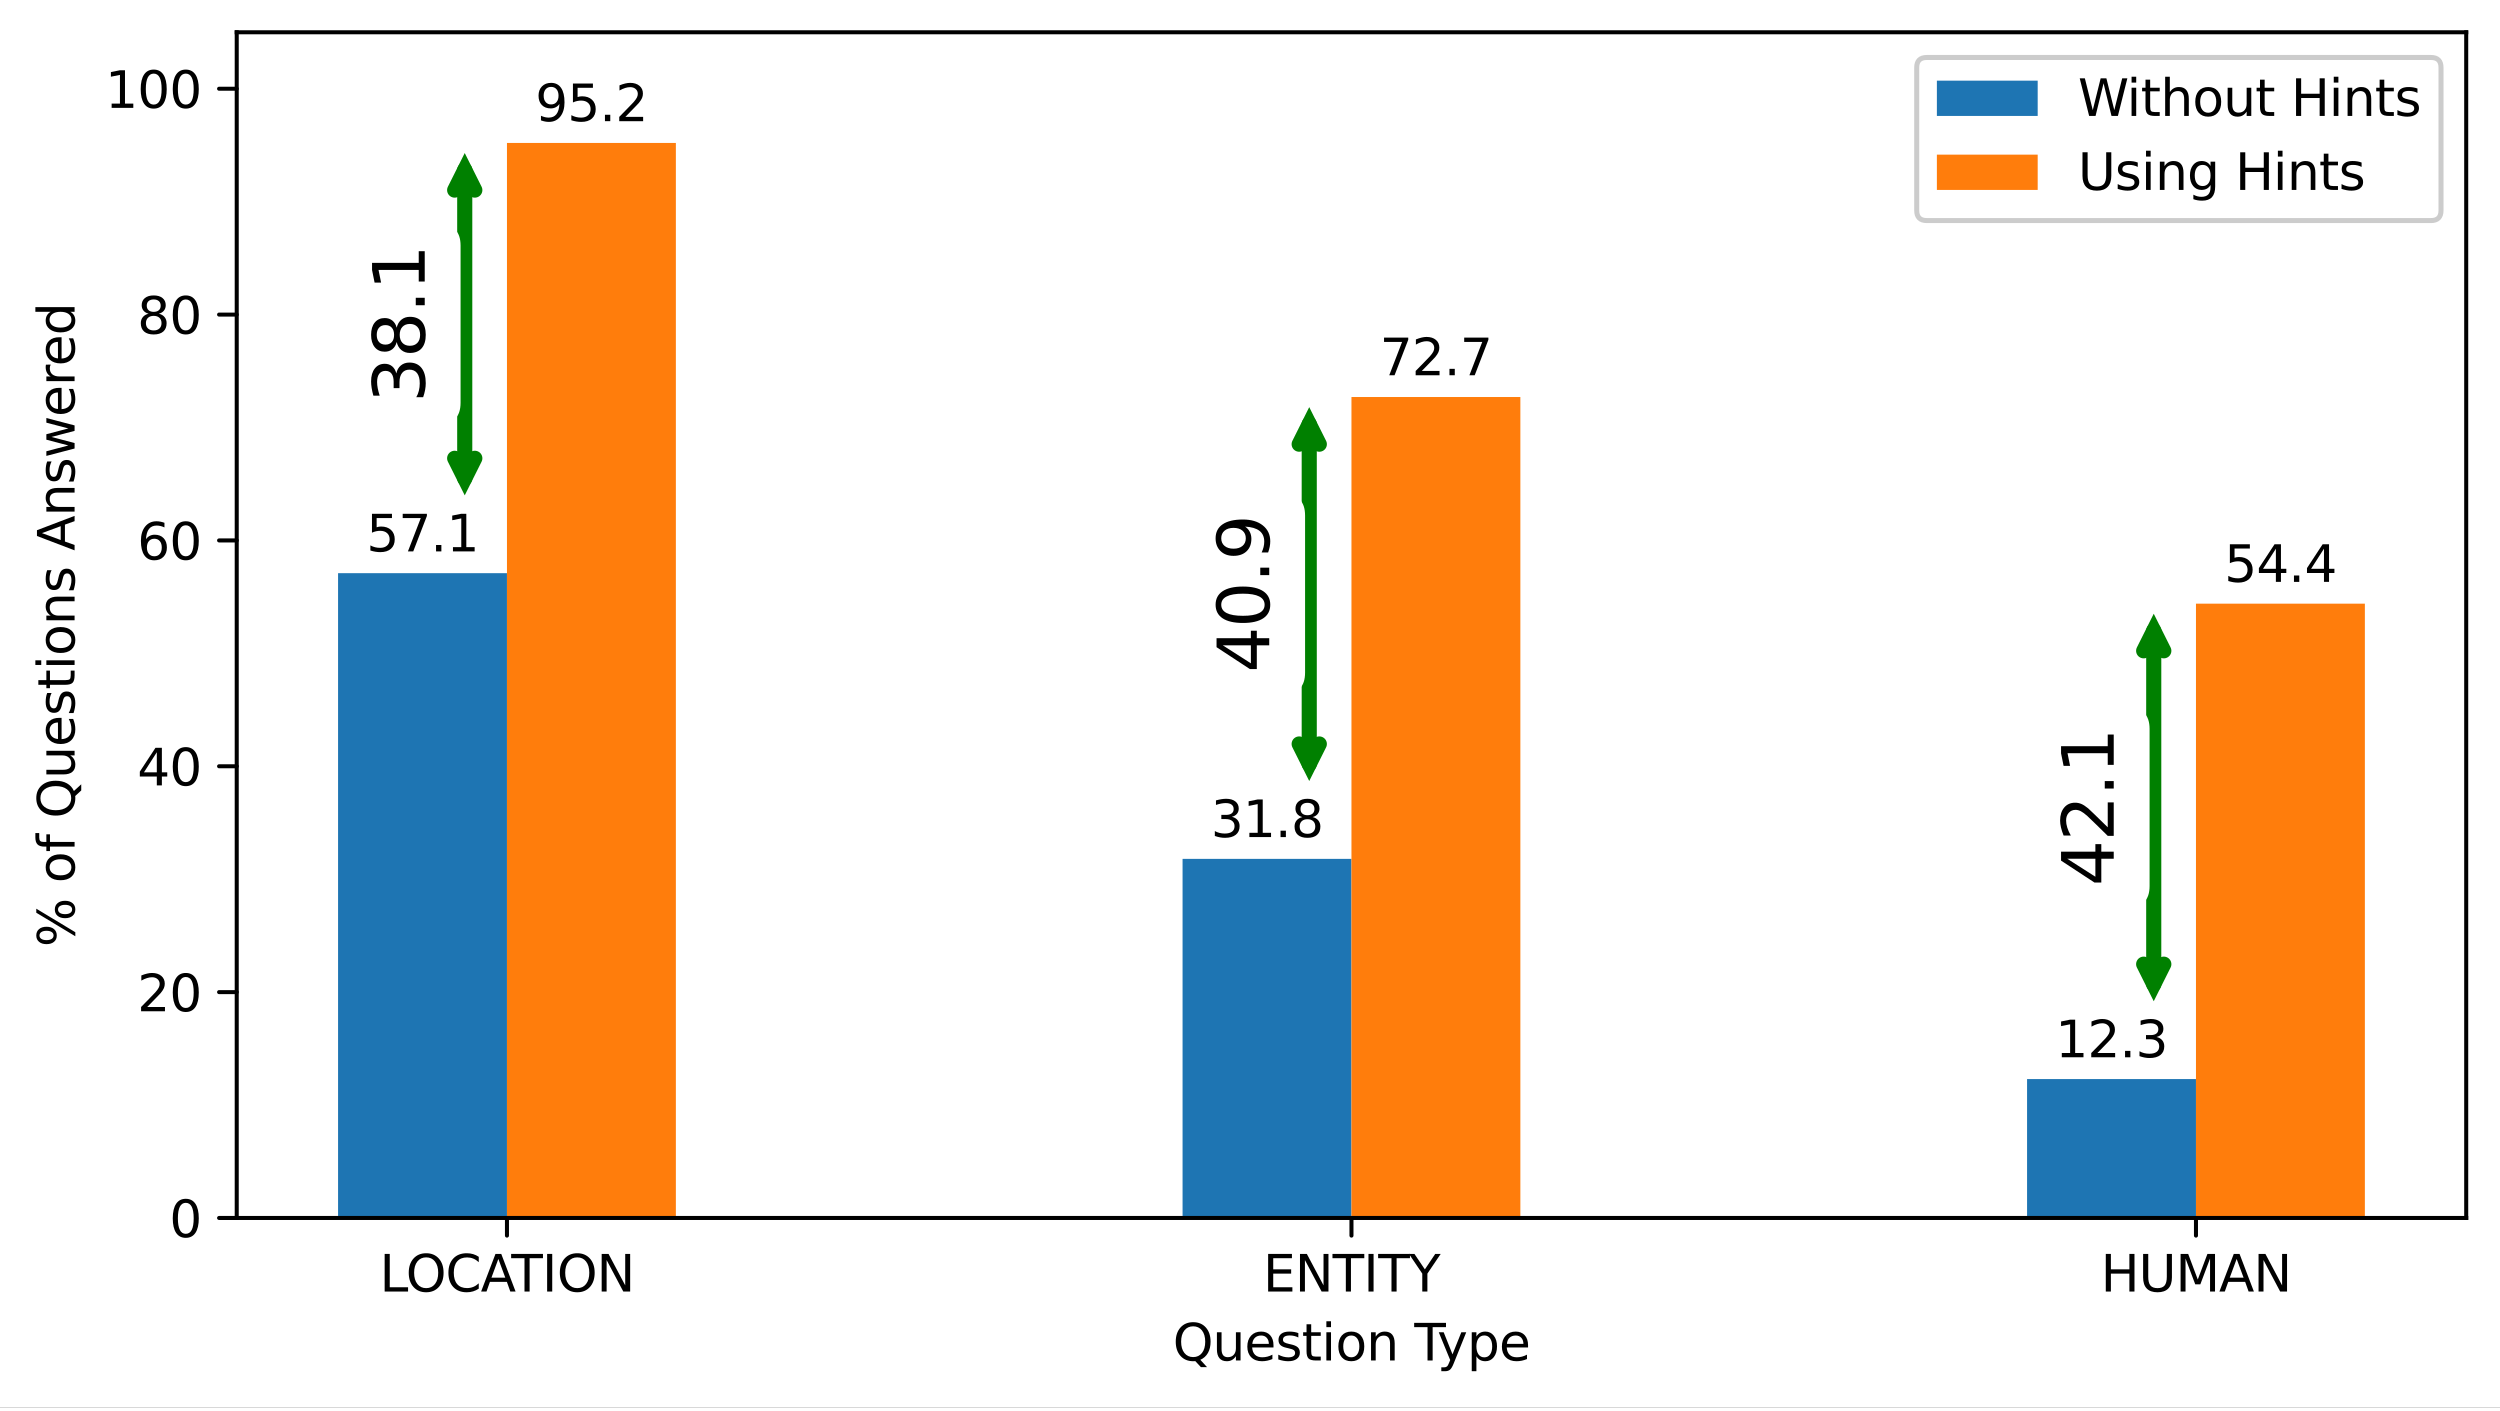 <svg width="576" height="325" preserveAspectRatio="xMinYMin meet" viewBox="0 0 620 349" xmlns="http://www.w3.org/2000/svg" version="1.0" fill-rule="evenodd" xmlns:xlink="http://www.w3.org/1999/xlink"><rect x="0" y="0" width="620" height="349" fill="#333333" stroke="none"/><title>...</title><desc>...</desc><g id="group" transform="scale(1,-1) translate(0,-349)" clip="0 0 620 349"><g transform=""><g transform=" matrix(1.25,0,0,-1.25,0,349.995)"><g transform=""><g transform=""><g transform=""><path d="M 0 279.996 L 496.496 279.996 L 496.496 0 L 0 0 Z " style="stroke: none; stroke-linecap: round; stroke-width: 1; fill: rgb(100%,100%,100%); fill-rule: evenodd;"/></g></g><g transform=""><g transform=""><g transform=""><path d="M 46.966 242.44 L 489.296 242.44 L 489.296 7.2 L 46.966 7.2 Z " style="stroke: none; stroke-linecap: round; stroke-width: 1; fill: rgb(100%,100%,100%); fill-rule: evenodd;"/></g></g><g transform=""><g transform=""><path d="M 46.966 7.2 L 489.296 7.2 L 489.296 242.44 L 46.966 242.44 Z " style="stroke: none; stroke-linecap: butt; stroke-width: 1; fill: none; fill-rule: evenodd;"/><g transform=""><path d="M 67.072 242.44 L 100.581 242.44 L 100.581 114.514 L 67.072 114.514 Z " style="stroke: none; stroke-linecap: round; stroke-width: 1; fill: rgb(12%,46%,70%); fill-rule: evenodd;"/></g></g></g><g transform=""><g transform=""><path d="M 46.966 7.2 L 489.296 7.2 L 489.296 242.44 L 46.966 242.44 Z " style="stroke: none; stroke-linecap: butt; stroke-width: 1; fill: none; fill-rule: evenodd;"/><g transform=""><path d="M 234.621 242.44 L 268.131 242.44 L 268.131 171.196 L 234.621 171.196 Z " style="stroke: none; stroke-linecap: round; stroke-width: 1; fill: rgb(12%,46%,70%); fill-rule: evenodd;"/></g></g></g><g transform=""><g transform=""><path d="M 46.966 7.2 L 489.296 7.2 L 489.296 242.44 L 46.966 242.44 Z " style="stroke: none; stroke-linecap: butt; stroke-width: 1; fill: none; fill-rule: evenodd;"/><g transform=""><path d="M 402.17 242.44 L 435.68 242.44 L 435.68 214.883 L 402.17 214.883 Z " style="stroke: none; stroke-linecap: round; stroke-width: 1; fill: rgb(12%,46%,70%); fill-rule: evenodd;"/></g></g></g><g transform=""><g transform=""><path d="M 46.966 7.2 L 489.296 7.2 L 489.296 242.44 L 46.966 242.44 Z " style="stroke: none; stroke-linecap: butt; stroke-width: 1; fill: none; fill-rule: evenodd;"/><g transform=""><path d="M 100.581 242.44 L 134.091 242.44 L 134.091 29.156 L 100.581 29.156 Z " style="stroke: none; stroke-linecap: round; stroke-width: 1; fill: rgb(100%,49%,5%); fill-rule: evenodd;"/></g></g></g><g transform=""><g transform=""><path d="M 46.966 7.2 L 489.296 7.2 L 489.296 242.44 L 46.966 242.44 Z " style="stroke: none; stroke-linecap: butt; stroke-width: 1; fill: none; fill-rule: evenodd;"/><g transform=""><path d="M 268.131 242.44 L 301.64 242.44 L 301.64 79.564 L 268.131 79.564 Z " style="stroke: none; stroke-linecap: round; stroke-width: 1; fill: rgb(100%,49%,5%); fill-rule: evenodd;"/></g></g></g><g transform=""><g transform=""><path d="M 46.966 7.2 L 489.296 7.2 L 489.296 242.44 L 46.966 242.44 Z " style="stroke: none; stroke-linecap: butt; stroke-width: 1; fill: none; fill-rule: evenodd;"/><g transform=""><path d="M 435.68 242.44 L 469.19 242.44 L 469.19 120.563 L 435.68 120.563 Z " style="stroke: none; stroke-linecap: round; stroke-width: 1; fill: rgb(100%,49%,5%); fill-rule: evenodd;"/></g></g></g><g transform=""><g transform=""><g transform=""><g transform=""><g transform=" matrix(1,0,0,1,100.581,242.44)"><g transform=""><path d="M 0 0 L 0 3.5 Z " style="stroke: none; stroke-linecap: round; stroke-width: 0; fill: rgb(0%,0%,0%); fill-rule: evenodd;"/><path d="M 0 0 L 0 3.5 " style="stroke: rgb(0%,0%,0%); stroke-linecap: round; stroke-width: 0.8; fill: none; fill-rule: evenodd;"/></g></g></g></g><g transform=""><g transform=" matrix(0.1,0,0,-0.1,75.311,257.038)"><g transform=""><g transform=" matrix(0.016,0,0,0.016,0,0)"><g transform=""><path d="M 628 4666 L 1259 4666 L 1259 531 L 3531 531 L 3531 0 L 628 0 L 628 4666 Z " style="stroke: none; stroke-linecap: round; stroke-width: 1; fill: rgb(0%,0%,0%); fill-rule: evenodd;"/></g></g></g><g transform=" matrix(1,0,0,1,52.088,0)"><g transform=" matrix(0.016,0,0,0.016,0,0)"><g transform=""><path d="M 2522 4238 C 2063.333 4238 1699 4067 1429 3725 C 1159.667 3383.667 1025 2918 1025 2328 C 1025 1740.667 1159.667 1276 1429 934 C 1699 592.667 2063.333 422 2522 422 C 2980 422 3343 592.667 3611 934 C 3879 1276 4013 1740.667 4013 2328 C 4013 2918 3879 3383.667 3611 3725 C 3343 4067 2980 4238 2522 4238 Z M 2522 4750 C 3176 4750 3698.667 4530.667 4090 4092 C 4482 3653.333 4678 3065.333 4678 2328 C 4678 1592.667 4482 1005.667 4090 567 C 3698.667 128.333 3176 -91 2522 -91 C 1866 -91 1341.333 127.667 948 565 C 555.333 1003 359 1590.667 359 2328 C 359 3065.333 555.333 3653.333 948 4092 C 1341.333 4530.667 1866 4750 2522 4750 Z " style="stroke: none; stroke-linecap: round; stroke-width: 1; fill: rgb(0%,0%,0%); fill-rule: evenodd;"/></g></g></g><g transform=" matrix(1,0,0,1,130.799,0)"><g transform=" matrix(0.016,0,0,0.016,0,0)"><g transform=""><path d="M 4122 4306 L 4122 3641 C 3909.333 3839 3682.667 3986.667 3442 4084 C 3201.333 4182 2945.667 4231 2675 4231 C 2141.667 4231 1733.333 4068 1450 3742 C 1166.667 3416 1025 2944.667 1025 2328 C 1025 1713.333 1166.667 1243 1450 917 C 1733.333 591 2141.667 428 2675 428 C 2945.667 428 3201.333 477 3442 575 C 3682.667 673 3909.333 821 4122 1019 L 4122 359 C 3901.333 209 3667.333 96.333 3420 21 C 3173.333 -53.667 2912.667 -91 2638 -91 C 1931.333 -91 1374.667 125 968 557 C 562 989.667 359 1580 359 2328 C 359 3078 562 3669 968 4101 C 1374.667 4533.667 1931.333 4750 2638 4750 C 2916.667 4750 3179.333 4713 3426 4639 C 3673.333 4565 3905.333 4454 4122 4306 Z " style="stroke: none; stroke-linecap: round; stroke-width: 1; fill: rgb(0%,0%,0%); fill-rule: evenodd;"/></g></g></g><g transform=" matrix(1,0,0,1,200.623,0)"><g transform=" matrix(0.016,0,0,0.016,0,0)"><g transform=""><path d="M 2188 4044 L 1331 1722 L 3047 1722 L 2188 4044 Z M 1831 4666 L 2547 4666 L 4325 0 L 3669 0 L 3244 1197 L 1141 1197 L 716 0 L 50 0 L 1831 4666 Z " style="stroke: none; stroke-linecap: round; stroke-width: 1; fill: rgb(0%,0%,0%); fill-rule: evenodd;"/></g></g></g><g transform=" matrix(1,0,0,1,261.281,0)"><g transform=" matrix(0.016,0,0,0.016,0,0)"><g transform=""><path d="M -19 4666 L 3928 4666 L 3928 4134 L 2272 4134 L 2272 0 L 1638 0 L 1638 4134 L -19 4134 L -19 4666 Z " style="stroke: none; stroke-linecap: round; stroke-width: 1; fill: rgb(0%,0%,0%); fill-rule: evenodd;"/></g></g></g><g transform=" matrix(1,0,0,1,322.365,0)"><g transform=" matrix(0.016,0,0,0.016,0,0)"><g transform=""><path d="M 628 4666 L 1259 4666 L 1259 0 L 628 0 L 628 4666 Z " style="stroke: none; stroke-linecap: round; stroke-width: 1; fill: rgb(0%,0%,0%); fill-rule: evenodd;"/></g></g></g><g transform=" matrix(1,0,0,1,351.857,0)"><g transform=" matrix(0.016,0,0,0.016,0,0)"><g transform=""><path d="M 2522 4238 C 2063.333 4238 1699 4067 1429 3725 C 1159.667 3383.667 1025 2918 1025 2328 C 1025 1740.667 1159.667 1276 1429 934 C 1699 592.667 2063.333 422 2522 422 C 2980 422 3343 592.667 3611 934 C 3879 1276 4013 1740.667 4013 2328 C 4013 2918 3879 3383.667 3611 3725 C 3343 4067 2980 4238 2522 4238 Z M 2522 4750 C 3176 4750 3698.667 4530.667 4090 4092 C 4482 3653.333 4678 3065.333 4678 2328 C 4678 1592.667 4482 1005.667 4090 567 C 3698.667 128.333 3176 -91 2522 -91 C 1866 -91 1341.333 127.667 948 565 C 555.333 1003 359 1590.667 359 2328 C 359 3065.333 555.333 3653.333 948 4092 C 1341.333 4530.667 1866 4750 2522 4750 Z " style="stroke: none; stroke-linecap: round; stroke-width: 1; fill: rgb(0%,0%,0%); fill-rule: evenodd;"/></g></g></g><g transform=" matrix(1,0,0,1,430.568,0)"><g transform=" matrix(0.016,0,0,0.016,0,0)"><g transform=""><path d="M 628 4666 L 1478 4666 L 3547 763 L 3547 4666 L 4159 4666 L 4159 0 L 3309 0 L 1241 3903 L 1241 0 L 628 0 L 628 4666 Z " style="stroke: none; stroke-linecap: round; stroke-width: 1; fill: rgb(0%,0%,0%); fill-rule: evenodd;"/></g></g></g></g></g></g><g transform=""><g transform=""><g transform=""><g transform=" matrix(1,0,0,1,268.131,242.44)"><g transform=""><path d="M 0 0 L 0 3.5 Z " style="stroke: none; stroke-linecap: round; stroke-width: 0; fill: rgb(0%,0%,0%); fill-rule: evenodd;"/><path d="M 0 0 L 0 3.5 " style="stroke: rgb(0%,0%,0%); stroke-linecap: round; stroke-width: 0.8; fill: none; fill-rule: evenodd;"/></g></g></g></g><g transform=""><g transform=" matrix(0.1,0,0,-0.1,250.594,257.038)"><g transform=""><g transform=" matrix(0.016,0,0,0.016,0,0)"><g transform=""><path d="M 628 4666 L 3578 4666 L 3578 4134 L 1259 4134 L 1259 2753 L 3481 2753 L 3481 2222 L 1259 2222 L 1259 531 L 3634 531 L 3634 0 L 628 0 L 628 4666 Z " style="stroke: none; stroke-linecap: round; stroke-width: 1; fill: rgb(0%,0%,0%); fill-rule: evenodd;"/></g></g></g><g transform=" matrix(1,0,0,1,63.184,0)"><g transform=" matrix(0.016,0,0,0.016,0,0)"><g transform=""><path d="M 628 4666 L 1478 4666 L 3547 763 L 3547 4666 L 4159 4666 L 4159 0 L 3309 0 L 1241 3903 L 1241 0 L 628 0 L 628 4666 Z " style="stroke: none; stroke-linecap: round; stroke-width: 1; fill: rgb(0%,0%,0%); fill-rule: evenodd;"/></g></g></g><g transform=" matrix(1,0,0,1,137.988,0)"><g transform=" matrix(0.016,0,0,0.016,0,0)"><g transform=""><path d="M -19 4666 L 3928 4666 L 3928 4134 L 2272 4134 L 2272 0 L 1638 0 L 1638 4134 L -19 4134 L -19 4666 Z " style="stroke: none; stroke-linecap: round; stroke-width: 1; fill: rgb(0%,0%,0%); fill-rule: evenodd;"/></g></g></g><g transform=" matrix(1,0,0,1,199.072,0)"><g transform=" matrix(0.016,0,0,0.016,0,0)"><g transform=""><path d="M 628 4666 L 1259 4666 L 1259 0 L 628 0 L 628 4666 Z " style="stroke: none; stroke-linecap: round; stroke-width: 1; fill: rgb(0%,0%,0%); fill-rule: evenodd;"/></g></g></g><g transform=" matrix(1,0,0,1,228.564,0)"><g transform=" matrix(0.016,0,0,0.016,0,0)"><g transform=""><path d="M -19 4666 L 3928 4666 L 3928 4134 L 2272 4134 L 2272 0 L 1638 0 L 1638 4134 L -19 4134 L -19 4666 Z " style="stroke: none; stroke-linecap: round; stroke-width: 1; fill: rgb(0%,0%,0%); fill-rule: evenodd;"/></g></g></g><g transform=" matrix(1,0,0,1,289.648,0)"><g transform=" matrix(0.016,0,0,0.016,0,0)"><g transform=""><path d="M -13 4666 L 666 4666 L 1959 2747 L 3244 4666 L 3922 4666 L 2272 2222 L 2272 0 L 1638 0 L 1638 2222 L -13 4666 Z " style="stroke: none; stroke-linecap: round; stroke-width: 1; fill: rgb(0%,0%,0%); fill-rule: evenodd;"/></g></g></g></g></g></g><g transform=""><g transform=""><g transform=""><g transform=" matrix(1,0,0,1,435.68,242.44)"><g transform=""><path d="M 0 0 L 0 3.5 Z " style="stroke: none; stroke-linecap: round; stroke-width: 0; fill: rgb(0%,0%,0%); fill-rule: evenodd;"/><path d="M 0 0 L 0 3.5 " style="stroke: rgb(0%,0%,0%); stroke-linecap: round; stroke-width: 0.8; fill: none; fill-rule: evenodd;"/></g></g></g></g><g transform=""><g transform=" matrix(0.1,0,0,-0.1,416.785,257.038)"><g transform=""><g transform=" matrix(0.016,0,0,0.016,0,0)"><g transform=""><path d="M 628 4666 L 1259 4666 L 1259 2753 L 3553 2753 L 3553 4666 L 4184 4666 L 4184 0 L 3553 0 L 3553 2222 L 1259 2222 L 1259 0 L 628 0 L 628 4666 Z " style="stroke: none; stroke-linecap: round; stroke-width: 1; fill: rgb(0%,0%,0%); fill-rule: evenodd;"/></g></g></g><g transform=" matrix(1,0,0,1,75.195,0)"><g transform=" matrix(0.016,0,0,0.016,0,0)"><g transform=""><path d="M 556 4666 L 1191 4666 L 1191 1831 C 1191 1331 1281.333 971 1462 751 C 1643.333 531.667 1937.333 422 2344 422 C 2748 422 3040.667 531.667 3222 751 C 3403.333 971 3494 1331 3494 1831 L 3494 4666 L 4128 4666 L 4128 1753 C 4128 1145 3977.333 685.667 3676 375 C 3375.333 64.333 2931.333 -91 2344 -91 C 1754 -91 1308.333 64.333 1007 375 C 706.333 685.667 556 1145 556 1753 L 556 4666 Z " style="stroke: none; stroke-linecap: round; stroke-width: 1; fill: rgb(0%,0%,0%); fill-rule: evenodd;"/></g></g></g><g transform=" matrix(1,0,0,1,148.389,0)"><g transform=" matrix(0.016,0,0,0.016,0,0)"><g transform=""><path d="M 628 4666 L 1569 4666 L 2759 1491 L 3956 4666 L 4897 4666 L 4897 0 L 4281 0 L 4281 4097 L 3078 897 L 2444 897 L 1241 4097 L 1241 0 L 628 0 L 628 4666 Z " style="stroke: none; stroke-linecap: round; stroke-width: 1; fill: rgb(0%,0%,0%); fill-rule: evenodd;"/></g></g></g><g transform=" matrix(1,0,0,1,234.668,0)"><g transform=" matrix(0.016,0,0,0.016,0,0)"><g transform=""><path d="M 2188 4044 L 1331 1722 L 3047 1722 L 2188 4044 Z M 1831 4666 L 2547 4666 L 4325 0 L 3669 0 L 3244 1197 L 1141 1197 L 716 0 L 50 0 L 1831 4666 Z " style="stroke: none; stroke-linecap: round; stroke-width: 1; fill: rgb(0%,0%,0%); fill-rule: evenodd;"/></g></g></g><g transform=" matrix(1,0,0,1,303.076,0)"><g transform=" matrix(0.016,0,0,0.016,0,0)"><g transform=""><path d="M 628 4666 L 1478 4666 L 3547 763 L 3547 4666 L 4159 4666 L 4159 0 L 3309 0 L 1241 3903 L 1241 0 L 628 0 L 628 4666 Z " style="stroke: none; stroke-linecap: round; stroke-width: 1; fill: rgb(0%,0%,0%); fill-rule: evenodd;"/></g></g></g></g></g></g><g transform=""><g transform=" matrix(0.1,0,0,-0.1,232.695,270.717)"><g transform=""><g transform=" matrix(0.016,0,0,0.016,0,0)"><g transform=""><path d="M 2522 4238 C 2063.333 4238 1699 4067 1429 3725 C 1159.667 3383.667 1025 2918 1025 2328 C 1025 1740.667 1159.667 1276 1429 934 C 1699 592.667 2063.333 422 2522 422 C 2980 422 3343 592.667 3611 934 C 3879 1276 4013 1740.667 4013 2328 C 4013 2918 3879 3383.667 3611 3725 C 3343 4067 2980 4238 2522 4238 Z M 3406 84 L 4238 -825 L 3475 -825 L 2784 -78 C 2715.333 -82 2662.667 -85 2626 -87 C 2590 -89.667 2555.333 -91 2522 -91 C 1866 -91 1341.333 128.333 948 567 C 555.333 1005.667 359 1592.667 359 2328 C 359 3065.333 555.333 3653.333 948 4092 C 1341.333 4530.667 1866 4750 2522 4750 C 3176 4750 3698.667 4530.667 4090 4092 C 4482 3653.333 4678 3065.333 4678 2328 C 4678 1786.667 4569 1323 4351 937 C 4133.667 551.667 3818.667 267.333 3406 84 Z " style="stroke: none; stroke-linecap: round; stroke-width: 1; fill: rgb(0%,0%,0%); fill-rule: evenodd;"/></g></g></g><g transform=" matrix(1,0,0,1,78.711,0)"><g transform=" matrix(0.016,0,0,0.016,0,0)"><g transform=""><path d="M 544 1381 L 544 3500 L 1119 3500 L 1119 1403 C 1119 1071.667 1183.333 823 1312 657 C 1441.333 491.667 1635.333 409 1894 409 C 2204 409 2449 508 2629 706 C 2809.667 904 2900 1174 2900 1516 L 2900 3500 L 3475 3500 L 3475 0 L 2900 0 L 2900 538 C 2760.667 325.333 2598.667 167.333 2414 64 C 2230 -39.333 2016 -91 1772 -91 C 1370 -91 1064.667 34 856 284 C 648 534 544 899.667 544 1381 Z M 1991 3584 L 1991 3584 Z " style="stroke: none; stroke-linecap: round; stroke-width: 1; fill: rgb(0%,0%,0%); fill-rule: evenodd;"/></g></g></g><g transform=" matrix(1,0,0,1,142.09,0)"><g transform=" matrix(0.016,0,0,0.016,0,0)"><g transform=""><path d="M 3597 1894 L 3597 1613 L 953 1613 C 978.333 1217 1097.667 915.333 1311 708 C 1524.333 500.667 1821.667 397 2203 397 C 2423.667 397 2637.667 424 2845 478 C 3052.333 532 3258.333 613.333 3463 722 L 3463 178 C 3256.333 90.667 3044.667 24 2828 -22 C 2611.333 -68 2391.667 -91 2169 -91 C 1610.333 -91 1168 71.333 842 396 C 516 721.333 353 1161.333 353 1716 C 353 2288.667 507.667 2743 817 3079 C 1126.333 3415.667 1543.667 3584 2069 3584 C 2539.667 3584 2912 3432.333 3186 3129 C 3460 2826.333 3597 2414.667 3597 1894 Z M 3022 2063 C 3018 2377 2930 2627.667 2758 2815 C 2586 3003 2358.333 3097 2075 3097 C 1754.333 3097 1497.667 3006.333 1305 2825 C 1112.333 2643.667 1001.333 2388.333 972 2059 L 3022 2063 Z " style="stroke: none; stroke-linecap: round; stroke-width: 1; fill: rgb(0%,0%,0%); fill-rule: evenodd;"/></g></g></g><g transform=" matrix(1,0,0,1,203.613,0)"><g transform=" matrix(0.016,0,0,0.016,0,0)"><g transform=""><path d="M 2834 3397 L 2834 2853 C 2672 2936.333 2503.333 2998.667 2328 3040 C 2153.333 3082 1972 3103 1784 3103 C 1498.667 3103 1284.667 3059.333 1142 2972 C 999.333 2884.667 928 2753.333 928 2578 C 928 2444.667 979 2340 1081 2264 C 1183 2188 1388.333 2115.667 1697 2047 L 1894 2003 C 2302 1915.667 2592 1792.333 2764 1633 C 2936 1473.667 3022 1251.333 3022 966 C 3022 640.667 2893.333 383 2636 193 C 2378.667 3.667 2025 -91 1575 -91 C 1387.667 -91 1192.333 -72.667 989 -36 C 785.667 0.667 571.667 55.333 347 128 L 347 722 C 559.667 611.333 769 528.333 975 473 C 1181 418.333 1385.333 391 1588 391 C 1858.667 391 2066.667 437.333 2212 530 C 2358 622.667 2431 753.333 2431 922 C 2431 1078 2378.333 1197.667 2273 1281 C 2168.333 1364.333 1937.667 1444.667 1581 1522 L 1381 1569 C 1025 1643.667 767.667 1758.667 609 1914 C 451 2069.333 372 2282.333 372 2553 C 372 2882.333 488.667 3136.333 722 3315 C 955.333 3494.333 1286.667 3584 1716 3584 C 1928 3584 2127.667 3568.333 2315 3537 C 2503 3506.333 2676 3459.667 2834 3397 Z " style="stroke: none; stroke-linecap: round; stroke-width: 1; fill: rgb(0%,0%,0%); fill-rule: evenodd;"/></g></g></g><g transform=" matrix(1,0,0,1,255.713,0)"><g transform=" matrix(0.016,0,0,0.016,0,0)"><g transform=""><path d="M 1172 4494 L 1172 3500 L 2356 3500 L 2356 3053 L 1172 3053 L 1172 1153 C 1172 867.667 1211 684.333 1289 603 C 1367 521.667 1526 481 1766 481 L 2356 481 L 2356 0 L 1766 0 C 1322 0 1015.667 82.667 847 248 C 678.333 414 594 715.667 594 1153 L 594 3053 L 172 3053 L 172 3500 L 594 3500 L 594 4494 L 1172 4494 Z " style="stroke: none; stroke-linecap: round; stroke-width: 1; fill: rgb(0%,0%,0%); fill-rule: evenodd;"/></g></g></g><g transform=" matrix(1,0,0,1,294.922,0)"><g transform=" matrix(0.016,0,0,0.016,0,0)"><g transform=""><path d="M 603 3500 L 1178 3500 L 1178 0 L 603 0 L 603 3500 Z M 603 4863 L 1178 4863 L 1178 4134 L 603 4134 L 603 4863 Z " style="stroke: none; stroke-linecap: round; stroke-width: 1; fill: rgb(0%,0%,0%); fill-rule: evenodd;"/></g></g></g><g transform=" matrix(1,0,0,1,322.705,0)"><g transform=" matrix(0.016,0,0,0.016,0,0)"><g transform=""><path d="M 1959 3097 C 1651 3097 1407.333 2976.667 1228 2736 C 1048.667 2495.333 959 2165.667 959 1747 C 959 1328.333 1048 998.667 1226 758 C 1404.667 517.333 1649 397 1959 397 C 2265.667 397 2508.333 517.667 2687 759 C 2866.333 1001 2956 1330.333 2956 1747 C 2956 2161.667 2866.333 2490.333 2687 2733 C 2508.333 2975.667 2265.667 3097 1959 3097 Z M 1959 3584 C 2459 3584 2851.667 3421.333 3137 3096 C 3423 2771.333 3566 2321.667 3566 1747 C 3566 1174.333 3423 724.667 3137 398 C 2851.667 72 2459 -91 1959 -91 C 1457 -91 1063.667 72 779 398 C 495 724.667 353 1174.333 353 1747 C 353 2321.667 495 2771.333 779 3096 C 1063.667 3421.333 1457 3584 1959 3584 Z " style="stroke: none; stroke-linecap: round; stroke-width: 1; fill: rgb(0%,0%,0%); fill-rule: evenodd;"/></g></g></g><g transform=" matrix(1,0,0,1,383.887,0)"><g transform=" matrix(0.016,0,0,0.016,0,0)"><g transform=""><path d="M 3513 2113 L 3513 0 L 2938 0 L 2938 2094 C 2938 2425.333 2873.333 2673 2744 2837 C 2614.667 3001.667 2421 3084 2163 3084 C 1852.333 3084 1607.333 2985 1428 2787 C 1248.667 2589.667 1159 2320 1159 1978 L 1159 0 L 581 0 L 581 3500 L 1159 3500 L 1159 2956 C 1297 3166.667 1459 3324 1645 3428 C 1831.667 3532 2047 3584 2291 3584 C 2693 3584 2997 3459.667 3203 3211 C 3409.667 2962.333 3513 2596.333 3513 2113 Z " style="stroke: none; stroke-linecap: round; stroke-width: 1; fill: rgb(0%,0%,0%); fill-rule: evenodd;"/></g></g></g><g transform=""/><g transform=" matrix(1,0,0,1,479.053,0)"><g transform=" matrix(0.016,0,0,0.016,0,0)"><g transform=""><path d="M -19 4666 L 3928 4666 L 3928 4134 L 2272 4134 L 2272 0 L 1638 0 L 1638 4134 L -19 4134 L -19 4666 Z " style="stroke: none; stroke-linecap: round; stroke-width: 1; fill: rgb(0%,0%,0%); fill-rule: evenodd;"/></g></g></g><g transform=" matrix(1,0,0,1,524.512,0)"><g transform=" matrix(0.016,0,0,0.016,0,0)"><g transform=""><path d="M 2059 -325 C 1897 -741.667 1738.667 -1013.333 1584 -1140 C 1430 -1267.333 1224 -1331 966 -1331 L 506 -1331 L 506 -850 L 844 -850 C 1002 -850 1124.667 -812.333 1212 -737 C 1300 -662.333 1397 -485.333 1503 -206 L 1606 56 L 191 3500 L 800 3500 L 1894 763 L 2988 3500 L 3597 3500 L 2059 -325 Z " style="stroke: none; stroke-linecap: round; stroke-width: 1; fill: rgb(0%,0%,0%); fill-rule: evenodd;"/></g></g></g><g transform=" matrix(1,0,0,1,583.691,0)"><g transform=" matrix(0.016,0,0,0.016,0,0)"><g transform=""><path d="M 1159 525 L 1159 -1331 L 581 -1331 L 581 3500 L 1159 3500 L 1159 2969 C 1280.333 3177 1433 3331.333 1617 3432 C 1801.667 3533.333 2022 3584 2278 3584 C 2703.333 3584 3048.667 3415.333 3314 3078 C 3580 2740.667 3713 2297 3713 1747 C 3713 1197 3580 753 3314 415 C 3048.667 77.667 2703.333 -91 2278 -91 C 2022 -91 1801.667 -40.333 1617 61 C 1433 162.333 1280.333 317 1159 525 Z M 3116 1747 C 3116 2169.667 3029 2501.333 2855 2742 C 2681 2982.667 2442 3103 2138 3103 C 1833.333 3103 1594 2982.667 1420 2742 C 1246 2501.333 1159 2169.667 1159 1747 C 1159 1324.333 1246 992.667 1420 752 C 1594 511.333 1833.333 391 2138 391 C 2442 391 2681 511.333 2855 752 C 3029 992.667 3116 1324.333 3116 1747 Z " style="stroke: none; stroke-linecap: round; stroke-width: 1; fill: rgb(0%,0%,0%); fill-rule: evenodd;"/></g></g></g><g transform=" matrix(1,0,0,1,647.168,0)"><g transform=" matrix(0.016,0,0,0.016,0,0)"><g transform=""><path d="M 3597 1894 L 3597 1613 L 953 1613 C 978.333 1217 1097.667 915.333 1311 708 C 1524.333 500.667 1821.667 397 2203 397 C 2423.667 397 2637.667 424 2845 478 C 3052.333 532 3258.333 613.333 3463 722 L 3463 178 C 3256.333 90.667 3044.667 24 2828 -22 C 2611.333 -68 2391.667 -91 2169 -91 C 1610.333 -91 1168 71.333 842 396 C 516 721.333 353 1161.333 353 1716 C 353 2288.667 507.667 2743 817 3079 C 1126.333 3415.667 1543.667 3584 2069 3584 C 2539.667 3584 2912 3432.333 3186 3129 C 3460 2826.333 3597 2414.667 3597 1894 Z M 3022 2063 C 3018 2377 2930 2627.667 2758 2815 C 2586 3003 2358.333 3097 2075 3097 C 1754.333 3097 1497.667 3006.333 1305 2825 C 1112.333 2643.667 1001.333 2388.333 972 2059 L 3022 2063 Z " style="stroke: none; stroke-linecap: round; stroke-width: 1; fill: rgb(0%,0%,0%); fill-rule: evenodd;"/></g></g></g></g></g></g><g transform=""><g transform=""><g transform=""><g transform=""><g transform=" matrix(1,0,0,1,46.966,242.44)"><g transform=""><path d="M 0 0 L -3.5 0 Z " style="stroke: none; stroke-linecap: round; stroke-width: 0; fill: rgb(0%,0%,0%); fill-rule: evenodd;"/><path d="M 0 0 L -3.5 0 " style="stroke: rgb(0%,0%,0%); stroke-linecap: round; stroke-width: 0.8; fill: none; fill-rule: evenodd;"/></g></g></g></g><g transform=""><g transform=" matrix(0.1,0,0,-0.1,33.603,246.239)"><g transform=""><g transform=" matrix(0.016,0,0,0.016,0,0)"><g transform=""><path d="M 2034 4250 C 1709.333 4250 1465 4090 1301 3770 C 1137.667 3450.667 1056 2970 1056 2328 C 1056 1688.667 1137.667 1209 1301 889 C 1465 569 1709.333 409 2034 409 C 2361.333 409 2606.667 569 2770 889 C 2934 1209 3016 1688.667 3016 2328 C 3016 2970 2934 3450.667 2770 3770 C 2606.667 4090 2361.333 4250 2034 4250 Z M 2034 4750 C 2557.333 4750 2957 4543 3233 4129 C 3509 3715.667 3647 3115.333 3647 2328 C 3647 1542.667 3509 943 3233 529 C 2957 115.667 2557.333 -91 2034 -91 C 1511.333 -91 1112 115.667 836 529 C 560 943 422 1542.667 422 2328 C 422 3115.333 560 3715.667 836 4129 C 1112 4543 1511.333 4750 2034 4750 Z " style="stroke: none; stroke-linecap: round; stroke-width: 1; fill: rgb(0%,0%,0%); fill-rule: evenodd;"/></g></g></g></g></g></g><g transform=""><g transform=""><g transform=""><g transform=" matrix(1,0,0,1,46.966,197.632)"><g transform=""><path d="M 0 0 L -3.5 0 Z " style="stroke: none; stroke-linecap: round; stroke-width: 0; fill: rgb(0%,0%,0%); fill-rule: evenodd;"/><path d="M 0 0 L -3.5 0 " style="stroke: rgb(0%,0%,0%); stroke-linecap: round; stroke-width: 0.8; fill: none; fill-rule: evenodd;"/></g></g></g></g><g transform=""><g transform=" matrix(0.1,0,0,-0.1,27.241,201.432)"><g transform=""><g transform=" matrix(0.016,0,0,0.016,0,0)"><g transform=""><path d="M 1228 531 L 3431 531 L 3431 0 L 469 0 L 469 531 C 708.333 779 1034.667 1111.667 1448 1529 C 1862 1947 2122 2216.667 2228 2338 C 2430 2564.667 2571 2756.667 2651 2914 C 2731.667 3071.333 2772 3226 2772 3378 C 2772 3626 2685 3828 2511 3984 C 2337 4140.667 2110.333 4219 1831 4219 C 1633 4219 1424 4184.667 1204 4116 C 984.667 4047.333 750 3943 500 3803 L 500 4441 C 754 4543 991.333 4620 1212 4672 C 1433.333 4724 1635.667 4750 1819 4750 C 2302.333 4750 2687.667 4629 2975 4387 C 3262.333 4145.667 3406 3823 3406 3419 C 3406 3227 3370 3045 3298 2873 C 3226.667 2701.667 3096 2499.333 2906 2266 C 2854 2205.333 2688.333 2030.667 2409 1742 C 2130.333 1453.333 1736.667 1049.667 1228 531 Z " style="stroke: none; stroke-linecap: round; stroke-width: 1; fill: rgb(0%,0%,0%); fill-rule: evenodd;"/></g></g></g><g transform=" matrix(1,0,0,1,63.623,0)"><g transform=" matrix(0.016,0,0,0.016,0,0)"><g transform=""><path d="M 2034 4250 C 1709.333 4250 1465 4090 1301 3770 C 1137.667 3450.667 1056 2970 1056 2328 C 1056 1688.667 1137.667 1209 1301 889 C 1465 569 1709.333 409 2034 409 C 2361.333 409 2606.667 569 2770 889 C 2934 1209 3016 1688.667 3016 2328 C 3016 2970 2934 3450.667 2770 3770 C 2606.667 4090 2361.333 4250 2034 4250 Z M 2034 4750 C 2557.333 4750 2957 4543 3233 4129 C 3509 3715.667 3647 3115.333 3647 2328 C 3647 1542.667 3509 943 3233 529 C 2957 115.667 2557.333 -91 2034 -91 C 1511.333 -91 1112 115.667 836 529 C 560 943 422 1542.667 422 2328 C 422 3115.333 560 3715.667 836 4129 C 1112 4543 1511.333 4750 2034 4750 Z " style="stroke: none; stroke-linecap: round; stroke-width: 1; fill: rgb(0%,0%,0%); fill-rule: evenodd;"/></g></g></g></g></g></g><g transform=""><g transform=""><g transform=""><g transform=" matrix(1,0,0,1,46.966,152.825)"><g transform=""><path d="M 0 0 L -3.5 0 Z " style="stroke: none; stroke-linecap: round; stroke-width: 0; fill: rgb(0%,0%,0%); fill-rule: evenodd;"/><path d="M 0 0 L -3.5 0 " style="stroke: rgb(0%,0%,0%); stroke-linecap: round; stroke-width: 0.8; fill: none; fill-rule: evenodd;"/></g></g></g></g><g transform=""><g transform=" matrix(0.1,0,0,-0.1,27.241,156.624)"><g transform=""><g transform=" matrix(0.016,0,0,0.016,0,0)"><g transform=""><path d="M 2419 4116 L 825 1625 L 2419 1625 L 2419 4116 Z M 2253 4666 L 3047 4666 L 3047 1625 L 3713 1625 L 3713 1100 L 3047 1100 L 3047 0 L 2419 0 L 2419 1100 L 313 1100 L 313 1709 L 2253 4666 Z " style="stroke: none; stroke-linecap: round; stroke-width: 1; fill: rgb(0%,0%,0%); fill-rule: evenodd;"/></g></g></g><g transform=" matrix(1,0,0,1,63.623,0)"><g transform=" matrix(0.016,0,0,0.016,0,0)"><g transform=""><path d="M 2034 4250 C 1709.333 4250 1465 4090 1301 3770 C 1137.667 3450.667 1056 2970 1056 2328 C 1056 1688.667 1137.667 1209 1301 889 C 1465 569 1709.333 409 2034 409 C 2361.333 409 2606.667 569 2770 889 C 2934 1209 3016 1688.667 3016 2328 C 3016 2970 2934 3450.667 2770 3770 C 2606.667 4090 2361.333 4250 2034 4250 Z M 2034 4750 C 2557.333 4750 2957 4543 3233 4129 C 3509 3715.667 3647 3115.333 3647 2328 C 3647 1542.667 3509 943 3233 529 C 2957 115.667 2557.333 -91 2034 -91 C 1511.333 -91 1112 115.667 836 529 C 560 943 422 1542.667 422 2328 C 422 3115.333 560 3715.667 836 4129 C 1112 4543 1511.333 4750 2034 4750 Z " style="stroke: none; stroke-linecap: round; stroke-width: 1; fill: rgb(0%,0%,0%); fill-rule: evenodd;"/></g></g></g></g></g></g><g transform=""><g transform=""><g transform=""><g transform=" matrix(1,0,0,1,46.966,108.017)"><g transform=""><path d="M 0 0 L -3.5 0 Z " style="stroke: none; stroke-linecap: round; stroke-width: 0; fill: rgb(0%,0%,0%); fill-rule: evenodd;"/><path d="M 0 0 L -3.5 0 " style="stroke: rgb(0%,0%,0%); stroke-linecap: round; stroke-width: 0.8; fill: none; fill-rule: evenodd;"/></g></g></g></g><g transform=""><g transform=" matrix(0.1,0,0,-0.1,27.241,111.816)"><g transform=""><g transform=" matrix(0.016,0,0,0.016,0,0)"><g transform=""><path d="M 2113 2584 C 1829.667 2584 1605 2487 1439 2293 C 1273.667 2099.667 1191 1834.333 1191 1497 C 1191 1161.667 1273.667 896.333 1439 701 C 1605 506.333 1829.667 409 2113 409 C 2396.333 409 2620.667 506.333 2786 701 C 2951.333 896.333 3034 1161.667 3034 1497 C 3034 1834.333 2951.333 2099.667 2786 2293 C 2620.667 2487 2396.333 2584 2113 2584 Z M 3366 4563 L 3366 3988 C 3207.333 4062.667 3047.333 4119.667 2886 4159 C 2724.667 4199 2564.667 4219 2406 4219 C 1989.333 4219 1671 4078.333 1451 3797 C 1231.667 3515.667 1106.333 3090.667 1075 2522 C 1197.667 2703.333 1351.667 2842.333 1537 2939 C 1723 3035.667 1927.333 3084 2150 3084 C 2618.667 3084 2989 2941.667 3261 2657 C 3533 2373 3669 1986.333 3669 1497 C 3669 1017.667 3527.333 633 3244 343 C 2960.667 53.667 2583.667 -91 2113 -91 C 1573 -91 1160.333 115.667 875 529 C 589.667 943 447 1542.667 447 2328 C 447 3065.333 622 3653.333 972 4092 C 1322 4530.667 1791.667 4750 2381 4750 C 2539.667 4750 2699.667 4734.333 2861 4703 C 3022.333 4671.667 3190.667 4625 3366 4563 Z " style="stroke: none; stroke-linecap: round; stroke-width: 1; fill: rgb(0%,0%,0%); fill-rule: evenodd;"/></g></g></g><g transform=" matrix(1,0,0,1,63.623,0)"><g transform=" matrix(0.016,0,0,0.016,0,0)"><g transform=""><path d="M 2034 4250 C 1709.333 4250 1465 4090 1301 3770 C 1137.667 3450.667 1056 2970 1056 2328 C 1056 1688.667 1137.667 1209 1301 889 C 1465 569 1709.333 409 2034 409 C 2361.333 409 2606.667 569 2770 889 C 2934 1209 3016 1688.667 3016 2328 C 3016 2970 2934 3450.667 2770 3770 C 2606.667 4090 2361.333 4250 2034 4250 Z M 2034 4750 C 2557.333 4750 2957 4543 3233 4129 C 3509 3715.667 3647 3115.333 3647 2328 C 3647 1542.667 3509 943 3233 529 C 2957 115.667 2557.333 -91 2034 -91 C 1511.333 -91 1112 115.667 836 529 C 560 943 422 1542.667 422 2328 C 422 3115.333 560 3715.667 836 4129 C 1112 4543 1511.333 4750 2034 4750 Z " style="stroke: none; stroke-linecap: round; stroke-width: 1; fill: rgb(0%,0%,0%); fill-rule: evenodd;"/></g></g></g></g></g></g><g transform=""><g transform=""><g transform=""><g transform=" matrix(1,0,0,1,46.966,63.21)"><g transform=""><path d="M 0 0 L -3.5 0 Z " style="stroke: none; stroke-linecap: round; stroke-width: 0; fill: rgb(0%,0%,0%); fill-rule: evenodd;"/><path d="M 0 0 L -3.5 0 " style="stroke: rgb(0%,0%,0%); stroke-linecap: round; stroke-width: 0.8; fill: none; fill-rule: evenodd;"/></g></g></g></g><g transform=""><g transform=" matrix(0.1,0,0,-0.1,27.241,67.009)"><g transform=""><g transform=" matrix(0.016,0,0,0.016,0,0)"><g transform=""><path d="M 2034 2216 C 1734 2216 1498 2135.667 1326 1975 C 1154.667 1814.333 1069 1593.667 1069 1313 C 1069 1031.667 1154.667 810.667 1326 650 C 1498 489.333 1734 409 2034 409 C 2334 409 2570.333 489.667 2743 651 C 2916.333 813 3003 1033.667 3003 1313 C 3003 1593.667 2917 1814.333 2745 1975 C 2573.667 2135.667 2336.667 2216 2034 2216 Z M 1403 2484 C 1132.333 2550.667 921.333 2676.667 770 2862 C 619.333 3048 544 3274.333 544 3541 C 544 3913.667 676.667 4208.333 942 4425 C 1208 4641.667 1572 4750 2034 4750 C 2498.667 4750 2863.333 4641.667 3128 4425 C 3392.667 4208.333 3525 3913.667 3525 3541 C 3525 3274.333 3449.333 3048 3298 2862 C 3147.333 2676.667 2937.667 2550.667 2669 2484 C 2973 2413.333 3209.667 2274.667 3379 2068 C 3549 1862 3634 1610.333 3634 1313 C 3634 860.333 3496 513 3220 271 C 2944 29.667 2548.667 -91 2034 -91 C 1520 -91 1124.667 29.667 848 271 C 572 513 434 860.333 434 1313 C 434 1610.333 519.333 1862 690 2068 C 861.333 2274.667 1099 2413.333 1403 2484 Z M 1172 3481 C 1172 3239.667 1247.333 3051.333 1398 2916 C 1549.333 2780.667 1761.333 2713 2034 2713 C 2305.333 2713 2517.333 2780.667 2670 2916 C 2823.333 3051.333 2900 3239.667 2900 3481 C 2900 3723 2823.333 3911.667 2670 4047 C 2517.333 4182.333 2305.333 4250 2034 4250 C 1761.333 4250 1549.333 4182.333 1398 4047 C 1247.333 3911.667 1172 3723 1172 3481 Z " style="stroke: none; stroke-linecap: round; stroke-width: 1; fill: rgb(0%,0%,0%); fill-rule: evenodd;"/></g></g></g><g transform=" matrix(1,0,0,1,63.623,0)"><g transform=" matrix(0.016,0,0,0.016,0,0)"><g transform=""><path d="M 2034 4250 C 1709.333 4250 1465 4090 1301 3770 C 1137.667 3450.667 1056 2970 1056 2328 C 1056 1688.667 1137.667 1209 1301 889 C 1465 569 1709.333 409 2034 409 C 2361.333 409 2606.667 569 2770 889 C 2934 1209 3016 1688.667 3016 2328 C 3016 2970 2934 3450.667 2770 3770 C 2606.667 4090 2361.333 4250 2034 4250 Z M 2034 4750 C 2557.333 4750 2957 4543 3233 4129 C 3509 3715.667 3647 3115.333 3647 2328 C 3647 1542.667 3509 943 3233 529 C 2957 115.667 2557.333 -91 2034 -91 C 1511.333 -91 1112 115.667 836 529 C 560 943 422 1542.667 422 2328 C 422 3115.333 560 3715.667 836 4129 C 1112 4543 1511.333 4750 2034 4750 Z " style="stroke: none; stroke-linecap: round; stroke-width: 1; fill: rgb(0%,0%,0%); fill-rule: evenodd;"/></g></g></g></g></g></g><g transform=""><g transform=""><g transform=""><g transform=" matrix(1,0,0,1,46.966,18.402)"><g transform=""><path d="M 0 0 L -3.5 0 Z " style="stroke: none; stroke-linecap: round; stroke-width: 0; fill: rgb(0%,0%,0%); fill-rule: evenodd;"/><path d="M 0 0 L -3.5 0 " style="stroke: rgb(0%,0%,0%); stroke-linecap: round; stroke-width: 0.8; fill: none; fill-rule: evenodd;"/></g></g></g></g><g transform=""><g transform=" matrix(0.1,0,0,-0.1,20.878,22.201)"><g transform=""><g transform=" matrix(0.016,0,0,0.016,0,0)"><g transform=""><path d="M 794 531 L 1825 531 L 1825 4091 L 703 3866 L 703 4441 L 1819 4666 L 2450 4666 L 2450 531 L 3481 531 L 3481 0 L 794 0 L 794 531 Z " style="stroke: none; stroke-linecap: round; stroke-width: 1; fill: rgb(0%,0%,0%); fill-rule: evenodd;"/></g></g></g><g transform=" matrix(1,0,0,1,63.623,0)"><g transform=" matrix(0.016,0,0,0.016,0,0)"><g transform=""><path d="M 2034 4250 C 1709.333 4250 1465 4090 1301 3770 C 1137.667 3450.667 1056 2970 1056 2328 C 1056 1688.667 1137.667 1209 1301 889 C 1465 569 1709.333 409 2034 409 C 2361.333 409 2606.667 569 2770 889 C 2934 1209 3016 1688.667 3016 2328 C 3016 2970 2934 3450.667 2770 3770 C 2606.667 4090 2361.333 4250 2034 4250 Z M 2034 4750 C 2557.333 4750 2957 4543 3233 4129 C 3509 3715.667 3647 3115.333 3647 2328 C 3647 1542.667 3509 943 3233 529 C 2957 115.667 2557.333 -91 2034 -91 C 1511.333 -91 1112 115.667 836 529 C 560 943 422 1542.667 422 2328 C 422 3115.333 560 3715.667 836 4129 C 1112 4543 1511.333 4750 2034 4750 Z " style="stroke: none; stroke-linecap: round; stroke-width: 1; fill: rgb(0%,0%,0%); fill-rule: evenodd;"/></g></g></g><g transform=" matrix(1,0,0,1,127.246,0)"><g transform=" matrix(0.016,0,0,0.016,0,0)"><g transform=""><path d="M 2034 4250 C 1709.333 4250 1465 4090 1301 3770 C 1137.667 3450.667 1056 2970 1056 2328 C 1056 1688.667 1137.667 1209 1301 889 C 1465 569 1709.333 409 2034 409 C 2361.333 409 2606.667 569 2770 889 C 2934 1209 3016 1688.667 3016 2328 C 3016 2970 2934 3450.667 2770 3770 C 2606.667 4090 2361.333 4250 2034 4250 Z M 2034 4750 C 2557.333 4750 2957 4543 3233 4129 C 3509 3715.667 3647 3115.333 3647 2328 C 3647 1542.667 3509 943 3233 529 C 2957 115.667 2557.333 -91 2034 -91 C 1511.333 -91 1112 115.667 836 529 C 560 943 422 1542.667 422 2328 C 422 3115.333 560 3715.667 836 4129 C 1112 4543 1511.333 4750 2034 4750 Z " style="stroke: none; stroke-linecap: round; stroke-width: 1; fill: rgb(0%,0%,0%); fill-rule: evenodd;"/></g></g></g></g></g></g><g transform=""><g transform=" matrix(0,-0.1,-0.1,-0,14.798,188.679)"><g transform=""><g transform=" matrix(0.016,0,0,0.016,0,0)"><g transform=""><path d="M 4653 2053 C 4471.667 2053 4329.333 1976 4226 1822 C 4123.333 1668 4072 1453.333 4072 1178 C 4072 907.333 4123.333 694.333 4226 539 C 4329.333 383.667 4471.667 306 4653 306 C 4830.333 306 4970.333 383.667 5073 539 C 5176.333 694.333 5228 907.333 5228 1178 C 5228 1451.333 5176.333 1665.333 5073 1820 C 4970.333 1975.333 4830.333 2053 4653 2053 Z M 4653 2450 C 4982.333 2450 5243.667 2335.333 5437 2106 C 5631 1877.333 5728 1568 5728 1178 C 5728 788.667 5630.667 479.667 5436 251 C 5241.333 23 4980.333 -91 4653 -91 C 4319.667 -91 4056 23 3862 251 C 3668.667 479.667 3572 788.667 3572 1178 C 3572 1570 3669.333 1880 3864 2108 C 4058.667 2336 4321.667 2450 4653 2450 Z M 1428 4353 C 1248.667 4353 1107.333 4275.333 1004 4120 C 901.333 3965.333 850 3752.333 850 3481 C 850 3206.333 901 2991.667 1003 2837 C 1105 2683 1246.667 2606 1428 2606 C 1609.333 2606 1751.333 2683 1854 2837 C 1957.333 2991.667 2009 3206.333 2009 3481 C 2009 3749.667 1957 3962 1853 4118 C 1749 4274.667 1607.333 4353 1428 4353 Z M 4250 4750 L 4750 4750 L 1831 -91 L 1331 -91 L 4250 4750 Z M 1428 4750 C 1757.333 4750 2019.667 4636 2215 4408 C 2411 4180 2509 3871 2509 3481 C 2509 3087.667 2411.667 2777.333 2217 2550 C 2022.333 2322.667 1759.333 2209 1428 2209 C 1096.667 2209 834.667 2323 642 2551 C 449.333 2779.667 353 3089.667 353 3481 C 353 3869 449.667 4177.333 643 4406 C 837 4635.333 1098.667 4750 1428 4750 Z " style="stroke: none; stroke-linecap: round; stroke-width: 1; fill: rgb(0%,0%,0%); fill-rule: evenodd;"/></g></g></g><g transform=""/><g transform=" matrix(1,0,0,1,126.807,0)"><g transform=" matrix(0.016,0,0,0.016,0,0)"><g transform=""><path d="M 1959 3097 C 1651 3097 1407.333 2976.667 1228 2736 C 1048.667 2495.333 959 2165.667 959 1747 C 959 1328.333 1048 998.667 1226 758 C 1404.667 517.333 1649 397 1959 397 C 2265.667 397 2508.333 517.667 2687 759 C 2866.333 1001 2956 1330.333 2956 1747 C 2956 2161.667 2866.333 2490.333 2687 2733 C 2508.333 2975.667 2265.667 3097 1959 3097 Z M 1959 3584 C 2459 3584 2851.667 3421.333 3137 3096 C 3423 2771.333 3566 2321.667 3566 1747 C 3566 1174.333 3423 724.667 3137 398 C 2851.667 72 2459 -91 1959 -91 C 1457 -91 1063.667 72 779 398 C 495 724.667 353 1174.333 353 1747 C 353 2321.667 495 2771.333 779 3096 C 1063.667 3421.333 1457 3584 1959 3584 Z " style="stroke: none; stroke-linecap: round; stroke-width: 1; fill: rgb(0%,0%,0%); fill-rule: evenodd;"/></g></g></g><g transform=" matrix(1,0,0,1,187.988,0)"><g transform=" matrix(0.016,0,0,0.016,0,0)"><g transform=""><path d="M 2375 4863 L 2375 4384 L 1825 4384 C 1619 4384 1475.667 4342.333 1395 4259 C 1315 4175.667 1275 4025.667 1275 3809 L 1275 3500 L 2222 3500 L 2222 3053 L 1275 3053 L 1275 0 L 697 0 L 697 3053 L 147 3053 L 147 3500 L 697 3500 L 697 3744 C 697 4133.333 787.667 4417 969 4595 C 1150.333 4773.667 1437.667 4863 1831 4863 L 2375 4863 Z " style="stroke: none; stroke-linecap: round; stroke-width: 1; fill: rgb(0%,0%,0%); fill-rule: evenodd;"/></g></g></g><g transform=""/><g transform=" matrix(1,0,0,1,254.98,0)"><g transform=" matrix(0.016,0,0,0.016,0,0)"><g transform=""><path d="M 2522 4238 C 2063.333 4238 1699 4067 1429 3725 C 1159.667 3383.667 1025 2918 1025 2328 C 1025 1740.667 1159.667 1276 1429 934 C 1699 592.667 2063.333 422 2522 422 C 2980 422 3343 592.667 3611 934 C 3879 1276 4013 1740.667 4013 2328 C 4013 2918 3879 3383.667 3611 3725 C 3343 4067 2980 4238 2522 4238 Z M 3406 84 L 4238 -825 L 3475 -825 L 2784 -78 C 2715.333 -82 2662.667 -85 2626 -87 C 2590 -89.667 2555.333 -91 2522 -91 C 1866 -91 1341.333 128.333 948 567 C 555.333 1005.667 359 1592.667 359 2328 C 359 3065.333 555.333 3653.333 948 4092 C 1341.333 4530.667 1866 4750 2522 4750 C 3176 4750 3698.667 4530.667 4090 4092 C 4482 3653.333 4678 3065.333 4678 2328 C 4678 1786.667 4569 1323 4351 937 C 4133.667 551.667 3818.667 267.333 3406 84 Z " style="stroke: none; stroke-linecap: round; stroke-width: 1; fill: rgb(0%,0%,0%); fill-rule: evenodd;"/></g></g></g><g transform=" matrix(1,0,0,1,333.691,0)"><g transform=" matrix(0.016,0,0,0.016,0,0)"><g transform=""><path d="M 544 1381 L 544 3500 L 1119 3500 L 1119 1403 C 1119 1071.667 1183.333 823 1312 657 C 1441.333 491.667 1635.333 409 1894 409 C 2204 409 2449 508 2629 706 C 2809.667 904 2900 1174 2900 1516 L 2900 3500 L 3475 3500 L 3475 0 L 2900 0 L 2900 538 C 2760.667 325.333 2598.667 167.333 2414 64 C 2230 -39.333 2016 -91 1772 -91 C 1370 -91 1064.667 34 856 284 C 648 534 544 899.667 544 1381 Z M 1991 3584 L 1991 3584 Z " style="stroke: none; stroke-linecap: round; stroke-width: 1; fill: rgb(0%,0%,0%); fill-rule: evenodd;"/></g></g></g><g transform=" matrix(1,0,0,1,397.07,0)"><g transform=" matrix(0.016,0,0,0.016,0,0)"><g transform=""><path d="M 3597 1894 L 3597 1613 L 953 1613 C 978.333 1217 1097.667 915.333 1311 708 C 1524.333 500.667 1821.667 397 2203 397 C 2423.667 397 2637.667 424 2845 478 C 3052.333 532 3258.333 613.333 3463 722 L 3463 178 C 3256.333 90.667 3044.667 24 2828 -22 C 2611.333 -68 2391.667 -91 2169 -91 C 1610.333 -91 1168 71.333 842 396 C 516 721.333 353 1161.333 353 1716 C 353 2288.667 507.667 2743 817 3079 C 1126.333 3415.667 1543.667 3584 2069 3584 C 2539.667 3584 2912 3432.333 3186 3129 C 3460 2826.333 3597 2414.667 3597 1894 Z M 3022 2063 C 3018 2377 2930 2627.667 2758 2815 C 2586 3003 2358.333 3097 2075 3097 C 1754.333 3097 1497.667 3006.333 1305 2825 C 1112.333 2643.667 1001.333 2388.333 972 2059 L 3022 2063 Z " style="stroke: none; stroke-linecap: round; stroke-width: 1; fill: rgb(0%,0%,0%); fill-rule: evenodd;"/></g></g></g><g transform=" matrix(1,0,0,1,458.594,0)"><g transform=" matrix(0.016,0,0,0.016,0,0)"><g transform=""><path d="M 2834 3397 L 2834 2853 C 2672 2936.333 2503.333 2998.667 2328 3040 C 2153.333 3082 1972 3103 1784 3103 C 1498.667 3103 1284.667 3059.333 1142 2972 C 999.333 2884.667 928 2753.333 928 2578 C 928 2444.667 979 2340 1081 2264 C 1183 2188 1388.333 2115.667 1697 2047 L 1894 2003 C 2302 1915.667 2592 1792.333 2764 1633 C 2936 1473.667 3022 1251.333 3022 966 C 3022 640.667 2893.333 383 2636 193 C 2378.667 3.667 2025 -91 1575 -91 C 1387.667 -91 1192.333 -72.667 989 -36 C 785.667 0.667 571.667 55.333 347 128 L 347 722 C 559.667 611.333 769 528.333 975 473 C 1181 418.333 1385.333 391 1588 391 C 1858.667 391 2066.667 437.333 2212 530 C 2358 622.667 2431 753.333 2431 922 C 2431 1078 2378.333 1197.667 2273 1281 C 2168.333 1364.333 1937.667 1444.667 1581 1522 L 1381 1569 C 1025 1643.667 767.667 1758.667 609 1914 C 451 2069.333 372 2282.333 372 2553 C 372 2882.333 488.667 3136.333 722 3315 C 955.333 3494.333 1286.667 3584 1716 3584 C 1928 3584 2127.667 3568.333 2315 3537 C 2503 3506.333 2676 3459.667 2834 3397 Z " style="stroke: none; stroke-linecap: round; stroke-width: 1; fill: rgb(0%,0%,0%); fill-rule: evenodd;"/></g></g></g><g transform=" matrix(1,0,0,1,510.693,0)"><g transform=" matrix(0.016,0,0,0.016,0,0)"><g transform=""><path d="M 1172 4494 L 1172 3500 L 2356 3500 L 2356 3053 L 1172 3053 L 1172 1153 C 1172 867.667 1211 684.333 1289 603 C 1367 521.667 1526 481 1766 481 L 2356 481 L 2356 0 L 1766 0 C 1322 0 1015.667 82.667 847 248 C 678.333 414 594 715.667 594 1153 L 594 3053 L 172 3053 L 172 3500 L 594 3500 L 594 4494 L 1172 4494 Z " style="stroke: none; stroke-linecap: round; stroke-width: 1; fill: rgb(0%,0%,0%); fill-rule: evenodd;"/></g></g></g><g transform=" matrix(1,0,0,1,549.902,0)"><g transform=" matrix(0.016,0,0,0.016,0,0)"><g transform=""><path d="M 603 3500 L 1178 3500 L 1178 0 L 603 0 L 603 3500 Z M 603 4863 L 1178 4863 L 1178 4134 L 603 4134 L 603 4863 Z " style="stroke: none; stroke-linecap: round; stroke-width: 1; fill: rgb(0%,0%,0%); fill-rule: evenodd;"/></g></g></g><g transform=" matrix(1,0,0,1,577.686,0)"><g transform=" matrix(0.016,0,0,0.016,0,0)"><g transform=""><path d="M 1959 3097 C 1651 3097 1407.333 2976.667 1228 2736 C 1048.667 2495.333 959 2165.667 959 1747 C 959 1328.333 1048 998.667 1226 758 C 1404.667 517.333 1649 397 1959 397 C 2265.667 397 2508.333 517.667 2687 759 C 2866.333 1001 2956 1330.333 2956 1747 C 2956 2161.667 2866.333 2490.333 2687 2733 C 2508.333 2975.667 2265.667 3097 1959 3097 Z M 1959 3584 C 2459 3584 2851.667 3421.333 3137 3096 C 3423 2771.333 3566 2321.667 3566 1747 C 3566 1174.333 3423 724.667 3137 398 C 2851.667 72 2459 -91 1959 -91 C 1457 -91 1063.667 72 779 398 C 495 724.667 353 1174.333 353 1747 C 353 2321.667 495 2771.333 779 3096 C 1063.667 3421.333 1457 3584 1959 3584 Z " style="stroke: none; stroke-linecap: round; stroke-width: 1; fill: rgb(0%,0%,0%); fill-rule: evenodd;"/></g></g></g><g transform=" matrix(1,0,0,1,638.867,0)"><g transform=" matrix(0.016,0,0,0.016,0,0)"><g transform=""><path d="M 3513 2113 L 3513 0 L 2938 0 L 2938 2094 C 2938 2425.333 2873.333 2673 2744 2837 C 2614.667 3001.667 2421 3084 2163 3084 C 1852.333 3084 1607.333 2985 1428 2787 C 1248.667 2589.667 1159 2320 1159 1978 L 1159 0 L 581 0 L 581 3500 L 1159 3500 L 1159 2956 C 1297 3166.667 1459 3324 1645 3428 C 1831.667 3532 2047 3584 2291 3584 C 2693 3584 2997 3459.667 3203 3211 C 3409.667 2962.333 3513 2596.333 3513 2113 Z " style="stroke: none; stroke-linecap: round; stroke-width: 1; fill: rgb(0%,0%,0%); fill-rule: evenodd;"/></g></g></g><g transform=" matrix(1,0,0,1,702.246,0)"><g transform=" matrix(0.016,0,0,0.016,0,0)"><g transform=""><path d="M 2834 3397 L 2834 2853 C 2672 2936.333 2503.333 2998.667 2328 3040 C 2153.333 3082 1972 3103 1784 3103 C 1498.667 3103 1284.667 3059.333 1142 2972 C 999.333 2884.667 928 2753.333 928 2578 C 928 2444.667 979 2340 1081 2264 C 1183 2188 1388.333 2115.667 1697 2047 L 1894 2003 C 2302 1915.667 2592 1792.333 2764 1633 C 2936 1473.667 3022 1251.333 3022 966 C 3022 640.667 2893.333 383 2636 193 C 2378.667 3.667 2025 -91 1575 -91 C 1387.667 -91 1192.333 -72.667 989 -36 C 785.667 0.667 571.667 55.333 347 128 L 347 722 C 559.667 611.333 769 528.333 975 473 C 1181 418.333 1385.333 391 1588 391 C 1858.667 391 2066.667 437.333 2212 530 C 2358 622.667 2431 753.333 2431 922 C 2431 1078 2378.333 1197.667 2273 1281 C 2168.333 1364.333 1937.667 1444.667 1581 1522 L 1381 1569 C 1025 1643.667 767.667 1758.667 609 1914 C 451 2069.333 372 2282.333 372 2553 C 372 2882.333 488.667 3136.333 722 3315 C 955.333 3494.333 1286.667 3584 1716 3584 C 1928 3584 2127.667 3568.333 2315 3537 C 2503 3506.333 2676 3459.667 2834 3397 Z " style="stroke: none; stroke-linecap: round; stroke-width: 1; fill: rgb(0%,0%,0%); fill-rule: evenodd;"/></g></g></g><g transform=""/><g transform=" matrix(1,0,0,1,786.133,0)"><g transform=" matrix(0.016,0,0,0.016,0,0)"><g transform=""><path d="M 2188 4044 L 1331 1722 L 3047 1722 L 2188 4044 Z M 1831 4666 L 2547 4666 L 4325 0 L 3669 0 L 3244 1197 L 1141 1197 L 716 0 L 50 0 L 1831 4666 Z " style="stroke: none; stroke-linecap: round; stroke-width: 1; fill: rgb(0%,0%,0%); fill-rule: evenodd;"/></g></g></g><g transform=" matrix(1,0,0,1,854.541,0)"><g transform=" matrix(0.016,0,0,0.016,0,0)"><g transform=""><path d="M 3513 2113 L 3513 0 L 2938 0 L 2938 2094 C 2938 2425.333 2873.333 2673 2744 2837 C 2614.667 3001.667 2421 3084 2163 3084 C 1852.333 3084 1607.333 2985 1428 2787 C 1248.667 2589.667 1159 2320 1159 1978 L 1159 0 L 581 0 L 581 3500 L 1159 3500 L 1159 2956 C 1297 3166.667 1459 3324 1645 3428 C 1831.667 3532 2047 3584 2291 3584 C 2693 3584 2997 3459.667 3203 3211 C 3409.667 2962.333 3513 2596.333 3513 2113 Z " style="stroke: none; stroke-linecap: round; stroke-width: 1; fill: rgb(0%,0%,0%); fill-rule: evenodd;"/></g></g></g><g transform=" matrix(1,0,0,1,917.92,0)"><g transform=" matrix(0.016,0,0,0.016,0,0)"><g transform=""><path d="M 2834 3397 L 2834 2853 C 2672 2936.333 2503.333 2998.667 2328 3040 C 2153.333 3082 1972 3103 1784 3103 C 1498.667 3103 1284.667 3059.333 1142 2972 C 999.333 2884.667 928 2753.333 928 2578 C 928 2444.667 979 2340 1081 2264 C 1183 2188 1388.333 2115.667 1697 2047 L 1894 2003 C 2302 1915.667 2592 1792.333 2764 1633 C 2936 1473.667 3022 1251.333 3022 966 C 3022 640.667 2893.333 383 2636 193 C 2378.667 3.667 2025 -91 1575 -91 C 1387.667 -91 1192.333 -72.667 989 -36 C 785.667 0.667 571.667 55.333 347 128 L 347 722 C 559.667 611.333 769 528.333 975 473 C 1181 418.333 1385.333 391 1588 391 C 1858.667 391 2066.667 437.333 2212 530 C 2358 622.667 2431 753.333 2431 922 C 2431 1078 2378.333 1197.667 2273 1281 C 2168.333 1364.333 1937.667 1444.667 1581 1522 L 1381 1569 C 1025 1643.667 767.667 1758.667 609 1914 C 451 2069.333 372 2282.333 372 2553 C 372 2882.333 488.667 3136.333 722 3315 C 955.333 3494.333 1286.667 3584 1716 3584 C 1928 3584 2127.667 3568.333 2315 3537 C 2503 3506.333 2676 3459.667 2834 3397 Z " style="stroke: none; stroke-linecap: round; stroke-width: 1; fill: rgb(0%,0%,0%); fill-rule: evenodd;"/></g></g></g><g transform=" matrix(1,0,0,1,970.02,0)"><g transform=" matrix(0.016,0,0,0.016,0,0)"><g transform=""><path d="M 269 3500 L 844 3500 L 1563 769 L 2278 3500 L 2956 3500 L 3675 769 L 4391 3500 L 4966 3500 L 4050 0 L 3372 0 L 2619 2869 L 1863 0 L 1184 0 L 269 3500 Z " style="stroke: none; stroke-linecap: round; stroke-width: 1; fill: rgb(0%,0%,0%); fill-rule: evenodd;"/></g></g></g><g transform=" matrix(1,0,0,1,1051.807,0)"><g transform=" matrix(0.016,0,0,0.016,0,0)"><g transform=""><path d="M 3597 1894 L 3597 1613 L 953 1613 C 978.333 1217 1097.667 915.333 1311 708 C 1524.333 500.667 1821.667 397 2203 397 C 2423.667 397 2637.667 424 2845 478 C 3052.333 532 3258.333 613.333 3463 722 L 3463 178 C 3256.333 90.667 3044.667 24 2828 -22 C 2611.333 -68 2391.667 -91 2169 -91 C 1610.333 -91 1168 71.333 842 396 C 516 721.333 353 1161.333 353 1716 C 353 2288.667 507.667 2743 817 3079 C 1126.333 3415.667 1543.667 3584 2069 3584 C 2539.667 3584 2912 3432.333 3186 3129 C 3460 2826.333 3597 2414.667 3597 1894 Z M 3022 2063 C 3018 2377 2930 2627.667 2758 2815 C 2586 3003 2358.333 3097 2075 3097 C 1754.333 3097 1497.667 3006.333 1305 2825 C 1112.333 2643.667 1001.333 2388.333 972 2059 L 3022 2063 Z " style="stroke: none; stroke-linecap: round; stroke-width: 1; fill: rgb(0%,0%,0%); fill-rule: evenodd;"/></g></g></g><g transform=" matrix(1,0,0,1,1113.33,0)"><g transform=" matrix(0.016,0,0,0.016,0,0)"><g transform=""><path d="M 2631 2963 C 2566.333 3000.333 2496 3027.667 2420 3045 C 2344 3063 2260.333 3072 2169 3072 C 1843.667 3072 1594 2966.333 1420 2755 C 1246 2543.667 1159 2240 1159 1844 L 1159 0 L 581 0 L 581 3500 L 1159 3500 L 1159 2956 C 1280.333 3168.667 1437.667 3326.333 1631 3429 C 1825 3532.333 2060.667 3584 2338 3584 C 2377.333 3584 2421 3581.333 2469 3576 C 2517 3571.333 2570 3563.667 2628 3553 L 2631 2963 Z " style="stroke: none; stroke-linecap: round; stroke-width: 1; fill: rgb(0%,0%,0%); fill-rule: evenodd;"/></g></g></g><g transform=" matrix(1,0,0,1,1152.193,0)"><g transform=" matrix(0.016,0,0,0.016,0,0)"><g transform=""><path d="M 3597 1894 L 3597 1613 L 953 1613 C 978.333 1217 1097.667 915.333 1311 708 C 1524.333 500.667 1821.667 397 2203 397 C 2423.667 397 2637.667 424 2845 478 C 3052.333 532 3258.333 613.333 3463 722 L 3463 178 C 3256.333 90.667 3044.667 24 2828 -22 C 2611.333 -68 2391.667 -91 2169 -91 C 1610.333 -91 1168 71.333 842 396 C 516 721.333 353 1161.333 353 1716 C 353 2288.667 507.667 2743 817 3079 C 1126.333 3415.667 1543.667 3584 2069 3584 C 2539.667 3584 2912 3432.333 3186 3129 C 3460 2826.333 3597 2414.667 3597 1894 Z M 3022 2063 C 3018 2377 2930 2627.667 2758 2815 C 2586 3003 2358.333 3097 2075 3097 C 1754.333 3097 1497.667 3006.333 1305 2825 C 1112.333 2643.667 1001.333 2388.333 972 2059 L 3022 2063 Z " style="stroke: none; stroke-linecap: round; stroke-width: 1; fill: rgb(0%,0%,0%); fill-rule: evenodd;"/></g></g></g><g transform=" matrix(1,0,0,1,1213.717,0)"><g transform=" matrix(0.016,0,0,0.016,0,0)"><g transform=""><path d="M 2906 2969 L 2906 4863 L 3481 4863 L 3481 0 L 2906 0 L 2906 525 C 2785.333 317 2632.667 162.333 2448 61 C 2264 -40.333 2042.667 -91 1784 -91 C 1361.333 -91 1017 77.667 751 415 C 485.667 753 353 1197 353 1747 C 353 2297 485.667 2740.667 751 3078 C 1017 3415.333 1361.333 3584 1784 3584 C 2042.667 3584 2264 3533.333 2448 3432 C 2632.667 3331.333 2785.333 3177 2906 2969 Z M 947 1747 C 947 1324.333 1034 992.667 1208 752 C 1382 511.333 1621 391 1925 391 C 2229 391 2468.333 511.333 2643 752 C 2818.333 992.667 2906 1324.333 2906 1747 C 2906 2169.667 2818.333 2501.333 2643 2742 C 2468.333 2982.667 2229 3103 1925 3103 C 1621 3103 1382 2982.667 1208 2742 C 1034 2501.333 947 2169.667 947 1747 Z " style="stroke: none; stroke-linecap: round; stroke-width: 1; fill: rgb(0%,0%,0%); fill-rule: evenodd;"/></g></g></g></g></g></g><g transform=""><g transform=""><path d="M 46.966 242.44 L 46.966 7.2 " style="stroke: rgb(0%,0%,0%); stroke-linecap: square; stroke-width: 0.8; fill: none; fill-rule: evenodd;"/></g></g><g transform=""><g transform=""><path d="M 489.296 242.44 L 489.296 7.2 " style="stroke: rgb(0%,0%,0%); stroke-linecap: square; stroke-width: 0.8; fill: none; fill-rule: evenodd;"/></g></g><g transform=""><g transform=""><path d="M 46.966 242.44 L 489.296 242.44 " style="stroke: rgb(0%,0%,0%); stroke-linecap: square; stroke-width: 0.8; fill: none; fill-rule: evenodd;"/></g></g><g transform=""><g transform=""><path d="M 46.966 7.2 L 489.296 7.2 " style="stroke: rgb(0%,0%,0%); stroke-linecap: square; stroke-width: 0.8; fill: none; fill-rule: evenodd;"/></g></g><g transform=""><g transform=" matrix(0.1,0,0,-0.1,72.694,110.194)"><g transform=""><g transform=" matrix(0.016,0,0,0.016,0,0)"><g transform=""><path d="M 691 4666 L 3169 4666 L 3169 4134 L 1269 4134 L 1269 2991 C 1360.333 3022.333 1451.667 3045.667 1543 3061 C 1635 3076.333 1727 3084 1819 3084 C 2339.667 3084 2752 2941.333 3056 2656 C 3360.667 2370.667 3513 1984.333 3513 1497 C 3513 995 3356.667 604.667 3044 326 C 2731.333 48 2290.667 -91 1722 -91 C 1526 -91 1326.333 -74.333 1123 -41 C 920.333 -7.667 710.667 42.333 494 109 L 494 744 C 681.333 642 875 566 1075 516 C 1275 466 1486.333 441 1709 441 C 2069.667 441 2355 535.667 2565 725 C 2775.667 914.333 2881 1171.667 2881 1497 C 2881 1821.667 2775.667 2078.667 2565 2268 C 2355 2458 2069.667 2553 1709 2553 C 1540.333 2553 1372 2534.333 1204 2497 C 1036.667 2459.667 865.667 2401.333 691 2322 L 691 4666 Z " style="stroke: none; stroke-linecap: round; stroke-width: 1; fill: rgb(0%,0%,0%); fill-rule: evenodd;"/></g></g></g><g transform=" matrix(1,0,0,1,63.623,0)"><g transform=" matrix(0.016,0,0,0.016,0,0)"><g transform=""><path d="M 525 4666 L 3525 4666 L 3525 4397 L 1831 0 L 1172 0 L 2766 4134 L 525 4134 L 525 4666 Z " style="stroke: none; stroke-linecap: round; stroke-width: 1; fill: rgb(0%,0%,0%); fill-rule: evenodd;"/></g></g></g><g transform=" matrix(1,0,0,1,127.246,0)"><g transform=" matrix(0.016,0,0,0.016,0,0)"><g transform=""><path d="M 684 794 L 1344 794 L 1344 0 L 684 0 L 684 794 Z " style="stroke: none; stroke-linecap: round; stroke-width: 1; fill: rgb(0%,0%,0%); fill-rule: evenodd;"/></g></g></g><g transform=" matrix(1,0,0,1,159.033,0)"><g transform=" matrix(0.016,0,0,0.016,0,0)"><g transform=""><path d="M 794 531 L 1825 531 L 1825 4091 L 703 3866 L 703 4441 L 1819 4666 L 2450 4666 L 2450 531 L 3481 531 L 3481 0 L 794 0 L 794 531 Z " style="stroke: none; stroke-linecap: round; stroke-width: 1; fill: rgb(0%,0%,0%); fill-rule: evenodd;"/></g></g></g></g></g><g transform=""><g transform=" matrix(0.1,0,0,-0.1,240.243,166.876)"><g transform=""><g transform=" matrix(0.016,0,0,0.016,0,0)"><g transform=""><path d="M 2597 2516 C 2899 2451.333 3134.667 2316.667 3304 2112 C 3474 1908 3559 1656 3559 1356 C 3559 896 3400.667 539.667 3084 287 C 2767.333 35 2317.333 -91 1734 -91 C 1538.667 -91 1337.333 -71.667 1130 -33 C 922.667 5.667 708.667 63.667 488 141 L 488 750 C 662.667 648 854 571 1062 519 C 1270.667 467 1488.667 441 1716 441 C 2111.333 441 2412.667 519 2620 675 C 2827.333 831 2931 1058 2931 1356 C 2931 1631.333 2834.667 1846.333 2642 2001 C 2449.333 2156.333 2181.333 2234 1838 2234 L 1294 2234 L 1294 2753 L 1863 2753 C 2173 2753 2410.333 2815 2575 2939 C 2739.667 3063 2822 3241.667 2822 3475 C 2822 3714.333 2737 3898 2567 4026 C 2397.667 4154.667 2154.667 4219 1838 4219 C 1664.667 4219 1479 4200 1281 4162 C 1083 4124.667 865.333 4066.667 628 3988 L 628 4550 C 868 4616.667 1092.667 4666.667 1302 4700 C 1511.333 4733.333 1708.667 4750 1894 4750 C 2373.333 4750 2752.333 4641 3031 4423 C 3310.333 4205.667 3450 3911.667 3450 3541 C 3450 3282.333 3376 3064 3228 2886 C 3080 2708 2869.667 2584.667 2597 2516 Z " style="stroke: none; stroke-linecap: round; stroke-width: 1; fill: rgb(0%,0%,0%); fill-rule: evenodd;"/></g></g></g><g transform=" matrix(1,0,0,1,63.623,0)"><g transform=" matrix(0.016,0,0,0.016,0,0)"><g transform=""><path d="M 794 531 L 1825 531 L 1825 4091 L 703 3866 L 703 4441 L 1819 4666 L 2450 4666 L 2450 531 L 3481 531 L 3481 0 L 794 0 L 794 531 Z " style="stroke: none; stroke-linecap: round; stroke-width: 1; fill: rgb(0%,0%,0%); fill-rule: evenodd;"/></g></g></g><g transform=" matrix(1,0,0,1,127.246,0)"><g transform=" matrix(0.016,0,0,0.016,0,0)"><g transform=""><path d="M 684 794 L 1344 794 L 1344 0 L 684 0 L 684 794 Z " style="stroke: none; stroke-linecap: round; stroke-width: 1; fill: rgb(0%,0%,0%); fill-rule: evenodd;"/></g></g></g><g transform=" matrix(1,0,0,1,159.033,0)"><g transform=" matrix(0.016,0,0,0.016,0,0)"><g transform=""><path d="M 2034 2216 C 1734 2216 1498 2135.667 1326 1975 C 1154.667 1814.333 1069 1593.667 1069 1313 C 1069 1031.667 1154.667 810.667 1326 650 C 1498 489.333 1734 409 2034 409 C 2334 409 2570.333 489.667 2743 651 C 2916.333 813 3003 1033.667 3003 1313 C 3003 1593.667 2917 1814.333 2745 1975 C 2573.667 2135.667 2336.667 2216 2034 2216 Z M 1403 2484 C 1132.333 2550.667 921.333 2676.667 770 2862 C 619.333 3048 544 3274.333 544 3541 C 544 3913.667 676.667 4208.333 942 4425 C 1208 4641.667 1572 4750 2034 4750 C 2498.667 4750 2863.333 4641.667 3128 4425 C 3392.667 4208.333 3525 3913.667 3525 3541 C 3525 3274.333 3449.333 3048 3298 2862 C 3147.333 2676.667 2937.667 2550.667 2669 2484 C 2973 2413.333 3209.667 2274.667 3379 2068 C 3549 1862 3634 1610.333 3634 1313 C 3634 860.333 3496 513 3220 271 C 2944 29.667 2548.667 -91 2034 -91 C 1520 -91 1124.667 29.667 848 271 C 572 513 434 860.333 434 1313 C 434 1610.333 519.333 1862 690 2068 C 861.333 2274.667 1099 2413.333 1403 2484 Z M 1172 3481 C 1172 3239.667 1247.333 3051.333 1398 2916 C 1549.333 2780.667 1761.333 2713 2034 2713 C 2305.333 2713 2517.333 2780.667 2670 2916 C 2823.333 3051.333 2900 3239.667 2900 3481 C 2900 3723 2823.333 3911.667 2670 4047 C 2517.333 4182.333 2305.333 4250 2034 4250 C 1761.333 4250 1549.333 4182.333 1398 4047 C 1247.333 3911.667 1172 3723 1172 3481 Z " style="stroke: none; stroke-linecap: round; stroke-width: 1; fill: rgb(0%,0%,0%); fill-rule: evenodd;"/></g></g></g></g></g><g transform=""><g transform=" matrix(0.1,0,0,-0.1,407.792,210.563)"><g transform=""><g transform=" matrix(0.016,0,0,0.016,0,0)"><g transform=""><path d="M 794 531 L 1825 531 L 1825 4091 L 703 3866 L 703 4441 L 1819 4666 L 2450 4666 L 2450 531 L 3481 531 L 3481 0 L 794 0 L 794 531 Z " style="stroke: none; stroke-linecap: round; stroke-width: 1; fill: rgb(0%,0%,0%); fill-rule: evenodd;"/></g></g></g><g transform=" matrix(1,0,0,1,63.623,0)"><g transform=" matrix(0.016,0,0,0.016,0,0)"><g transform=""><path d="M 1228 531 L 3431 531 L 3431 0 L 469 0 L 469 531 C 708.333 779 1034.667 1111.667 1448 1529 C 1862 1947 2122 2216.667 2228 2338 C 2430 2564.667 2571 2756.667 2651 2914 C 2731.667 3071.333 2772 3226 2772 3378 C 2772 3626 2685 3828 2511 3984 C 2337 4140.667 2110.333 4219 1831 4219 C 1633 4219 1424 4184.667 1204 4116 C 984.667 4047.333 750 3943 500 3803 L 500 4441 C 754 4543 991.333 4620 1212 4672 C 1433.333 4724 1635.667 4750 1819 4750 C 2302.333 4750 2687.667 4629 2975 4387 C 3262.333 4145.667 3406 3823 3406 3419 C 3406 3227 3370 3045 3298 2873 C 3226.667 2701.667 3096 2499.333 2906 2266 C 2854 2205.333 2688.333 2030.667 2409 1742 C 2130.333 1453.333 1736.667 1049.667 1228 531 Z " style="stroke: none; stroke-linecap: round; stroke-width: 1; fill: rgb(0%,0%,0%); fill-rule: evenodd;"/></g></g></g><g transform=" matrix(1,0,0,1,127.246,0)"><g transform=" matrix(0.016,0,0,0.016,0,0)"><g transform=""><path d="M 684 794 L 1344 794 L 1344 0 L 684 0 L 684 794 Z " style="stroke: none; stroke-linecap: round; stroke-width: 1; fill: rgb(0%,0%,0%); fill-rule: evenodd;"/></g></g></g><g transform=" matrix(1,0,0,1,159.033,0)"><g transform=" matrix(0.016,0,0,0.016,0,0)"><g transform=""><path d="M 2597 2516 C 2899 2451.333 3134.667 2316.667 3304 2112 C 3474 1908 3559 1656 3559 1356 C 3559 896 3400.667 539.667 3084 287 C 2767.333 35 2317.333 -91 1734 -91 C 1538.667 -91 1337.333 -71.667 1130 -33 C 922.667 5.667 708.667 63.667 488 141 L 488 750 C 662.667 648 854 571 1062 519 C 1270.667 467 1488.667 441 1716 441 C 2111.333 441 2412.667 519 2620 675 C 2827.333 831 2931 1058 2931 1356 C 2931 1631.333 2834.667 1846.333 2642 2001 C 2449.333 2156.333 2181.333 2234 1838 2234 L 1294 2234 L 1294 2753 L 1863 2753 C 2173 2753 2410.333 2815 2575 2939 C 2739.667 3063 2822 3241.667 2822 3475 C 2822 3714.333 2737 3898 2567 4026 C 2397.667 4154.667 2154.667 4219 1838 4219 C 1664.667 4219 1479 4200 1281 4162 C 1083 4124.667 865.333 4066.667 628 3988 L 628 4550 C 868 4616.667 1092.667 4666.667 1302 4700 C 1511.333 4733.333 1708.667 4750 1894 4750 C 2373.333 4750 2752.333 4641 3031 4423 C 3310.333 4205.667 3450 3911.667 3450 3541 C 3450 3282.333 3376 3064 3228 2886 C 3080 2708 2869.667 2584.667 2597 2516 Z " style="stroke: none; stroke-linecap: round; stroke-width: 1; fill: rgb(0%,0%,0%); fill-rule: evenodd;"/></g></g></g></g></g><g transform=""><g transform=" matrix(0.1,0,0,-0.1,106.203,24.836)"><g transform=""><g transform=" matrix(0.016,0,0,0.016,0,0)"><g transform=""><path d="M 703 97 L 703 672 C 861.667 596.667 1022 539.333 1184 500 C 1346.667 460.667 1506.333 441 1663 441 C 2079.667 441 2397.667 581 2617 861 C 2837 1141 2962.667 1566.667 2994 2138 C 2873.333 1958.667 2720 1821 2534 1725 C 2348.667 1629 2143.667 1581 1919 1581 C 1452.333 1581 1083 1722 811 2004 C 539 2286.667 403 2673 403 3163 C 403 3641.667 544.667 4025.667 828 4315 C 1111.333 4605 1488.333 4750 1959 4750 C 2499 4750 2911 4543 3195 4129 C 3479.667 3715.667 3622 3115.333 3622 2328 C 3622 1592.667 3447.333 1005.667 3098 567 C 2749.333 128.333 2280.333 -91 1691 -91 C 1532.333 -91 1371.667 -75.333 1209 -44 C 1047 -12.667 878.333 34.333 703 97 Z M 1959 2075 C 2242.333 2075 2466.667 2171.667 2632 2365 C 2798 2559 2881 2825 2881 3163 C 2881 3498.333 2798 3763.333 2632 3958 C 2466.667 4152.667 2242.333 4250 1959 4250 C 1675.667 4250 1451.333 4152.667 1286 3958 C 1120.667 3763.333 1038 3498.333 1038 3163 C 1038 2825 1120.667 2559 1286 2365 C 1451.333 2171.667 1675.667 2075 1959 2075 Z " style="stroke: none; stroke-linecap: round; stroke-width: 1; fill: rgb(0%,0%,0%); fill-rule: evenodd;"/></g></g></g><g transform=" matrix(1,0,0,1,63.623,0)"><g transform=" matrix(0.016,0,0,0.016,0,0)"><g transform=""><path d="M 691 4666 L 3169 4666 L 3169 4134 L 1269 4134 L 1269 2991 C 1360.333 3022.333 1451.667 3045.667 1543 3061 C 1635 3076.333 1727 3084 1819 3084 C 2339.667 3084 2752 2941.333 3056 2656 C 3360.667 2370.667 3513 1984.333 3513 1497 C 3513 995 3356.667 604.667 3044 326 C 2731.333 48 2290.667 -91 1722 -91 C 1526 -91 1326.333 -74.333 1123 -41 C 920.333 -7.667 710.667 42.333 494 109 L 494 744 C 681.333 642 875 566 1075 516 C 1275 466 1486.333 441 1709 441 C 2069.667 441 2355 535.667 2565 725 C 2775.667 914.333 2881 1171.667 2881 1497 C 2881 1821.667 2775.667 2078.667 2565 2268 C 2355 2458 2069.667 2553 1709 2553 C 1540.333 2553 1372 2534.333 1204 2497 C 1036.667 2459.667 865.667 2401.333 691 2322 L 691 4666 Z " style="stroke: none; stroke-linecap: round; stroke-width: 1; fill: rgb(0%,0%,0%); fill-rule: evenodd;"/></g></g></g><g transform=" matrix(1,0,0,1,127.246,0)"><g transform=" matrix(0.016,0,0,0.016,0,0)"><g transform=""><path d="M 684 794 L 1344 794 L 1344 0 L 684 0 L 684 794 Z " style="stroke: none; stroke-linecap: round; stroke-width: 1; fill: rgb(0%,0%,0%); fill-rule: evenodd;"/></g></g></g><g transform=" matrix(1,0,0,1,159.033,0)"><g transform=" matrix(0.016,0,0,0.016,0,0)"><g transform=""><path d="M 1228 531 L 3431 531 L 3431 0 L 469 0 L 469 531 C 708.333 779 1034.667 1111.667 1448 1529 C 1862 1947 2122 2216.667 2228 2338 C 2430 2564.667 2571 2756.667 2651 2914 C 2731.667 3071.333 2772 3226 2772 3378 C 2772 3626 2685 3828 2511 3984 C 2337 4140.667 2110.333 4219 1831 4219 C 1633 4219 1424 4184.667 1204 4116 C 984.667 4047.333 750 3943 500 3803 L 500 4441 C 754 4543 991.333 4620 1212 4672 C 1433.333 4724 1635.667 4750 1819 4750 C 2302.333 4750 2687.667 4629 2975 4387 C 3262.333 4145.667 3406 3823 3406 3419 C 3406 3227 3370 3045 3298 2873 C 3226.667 2701.667 3096 2499.333 2906 2266 C 2854 2205.333 2688.333 2030.667 2409 1742 C 2130.333 1453.333 1736.667 1049.667 1228 531 Z " style="stroke: none; stroke-linecap: round; stroke-width: 1; fill: rgb(0%,0%,0%); fill-rule: evenodd;"/></g></g></g></g></g><g transform=""><g transform=" matrix(0.1,0,0,-0.1,273.753,75.244)"><g transform=""><g transform=" matrix(0.016,0,0,0.016,0,0)"><g transform=""><path d="M 525 4666 L 3525 4666 L 3525 4397 L 1831 0 L 1172 0 L 2766 4134 L 525 4134 L 525 4666 Z " style="stroke: none; stroke-linecap: round; stroke-width: 1; fill: rgb(0%,0%,0%); fill-rule: evenodd;"/></g></g></g><g transform=" matrix(1,0,0,1,63.623,0)"><g transform=" matrix(0.016,0,0,0.016,0,0)"><g transform=""><path d="M 1228 531 L 3431 531 L 3431 0 L 469 0 L 469 531 C 708.333 779 1034.667 1111.667 1448 1529 C 1862 1947 2122 2216.667 2228 2338 C 2430 2564.667 2571 2756.667 2651 2914 C 2731.667 3071.333 2772 3226 2772 3378 C 2772 3626 2685 3828 2511 3984 C 2337 4140.667 2110.333 4219 1831 4219 C 1633 4219 1424 4184.667 1204 4116 C 984.667 4047.333 750 3943 500 3803 L 500 4441 C 754 4543 991.333 4620 1212 4672 C 1433.333 4724 1635.667 4750 1819 4750 C 2302.333 4750 2687.667 4629 2975 4387 C 3262.333 4145.667 3406 3823 3406 3419 C 3406 3227 3370 3045 3298 2873 C 3226.667 2701.667 3096 2499.333 2906 2266 C 2854 2205.333 2688.333 2030.667 2409 1742 C 2130.333 1453.333 1736.667 1049.667 1228 531 Z " style="stroke: none; stroke-linecap: round; stroke-width: 1; fill: rgb(0%,0%,0%); fill-rule: evenodd;"/></g></g></g><g transform=" matrix(1,0,0,1,127.246,0)"><g transform=" matrix(0.016,0,0,0.016,0,0)"><g transform=""><path d="M 684 794 L 1344 794 L 1344 0 L 684 0 L 684 794 Z " style="stroke: none; stroke-linecap: round; stroke-width: 1; fill: rgb(0%,0%,0%); fill-rule: evenodd;"/></g></g></g><g transform=" matrix(1,0,0,1,159.033,0)"><g transform=" matrix(0.016,0,0,0.016,0,0)"><g transform=""><path d="M 525 4666 L 3525 4666 L 3525 4397 L 1831 0 L 1172 0 L 2766 4134 L 525 4134 L 525 4666 Z " style="stroke: none; stroke-linecap: round; stroke-width: 1; fill: rgb(0%,0%,0%); fill-rule: evenodd;"/></g></g></g></g></g><g transform=""><g transform=" matrix(0.1,0,0,-0.1,441.302,116.243)"><g transform=""><g transform=" matrix(0.016,0,0,0.016,0,0)"><g transform=""><path d="M 691 4666 L 3169 4666 L 3169 4134 L 1269 4134 L 1269 2991 C 1360.333 3022.333 1451.667 3045.667 1543 3061 C 1635 3076.333 1727 3084 1819 3084 C 2339.667 3084 2752 2941.333 3056 2656 C 3360.667 2370.667 3513 1984.333 3513 1497 C 3513 995 3356.667 604.667 3044 326 C 2731.333 48 2290.667 -91 1722 -91 C 1526 -91 1326.333 -74.333 1123 -41 C 920.333 -7.667 710.667 42.333 494 109 L 494 744 C 681.333 642 875 566 1075 516 C 1275 466 1486.333 441 1709 441 C 2069.667 441 2355 535.667 2565 725 C 2775.667 914.333 2881 1171.667 2881 1497 C 2881 1821.667 2775.667 2078.667 2565 2268 C 2355 2458 2069.667 2553 1709 2553 C 1540.333 2553 1372 2534.333 1204 2497 C 1036.667 2459.667 865.667 2401.333 691 2322 L 691 4666 Z " style="stroke: none; stroke-linecap: round; stroke-width: 1; fill: rgb(0%,0%,0%); fill-rule: evenodd;"/></g></g></g><g transform=" matrix(1,0,0,1,63.623,0)"><g transform=" matrix(0.016,0,0,0.016,0,0)"><g transform=""><path d="M 2419 4116 L 825 1625 L 2419 1625 L 2419 4116 Z M 2253 4666 L 3047 4666 L 3047 1625 L 3713 1625 L 3713 1100 L 3047 1100 L 3047 0 L 2419 0 L 2419 1100 L 313 1100 L 313 1709 L 2253 4666 Z " style="stroke: none; stroke-linecap: round; stroke-width: 1; fill: rgb(0%,0%,0%); fill-rule: evenodd;"/></g></g></g><g transform=" matrix(1,0,0,1,127.246,0)"><g transform=" matrix(0.016,0,0,0.016,0,0)"><g transform=""><path d="M 684 794 L 1344 794 L 1344 0 L 684 0 L 684 794 Z " style="stroke: none; stroke-linecap: round; stroke-width: 1; fill: rgb(0%,0%,0%); fill-rule: evenodd;"/></g></g></g><g transform=" matrix(1,0,0,1,159.033,0)"><g transform=" matrix(0.016,0,0,0.016,0,0)"><g transform=""><path d="M 2419 4116 L 825 1625 L 2419 1625 L 2419 4116 Z M 2253 4666 L 3047 4666 L 3047 1625 L 3713 1625 L 3713 1100 L 3047 1100 L 3047 0 L 2419 0 L 2419 1100 L 313 1100 L 313 1709 L 2253 4666 Z " style="stroke: none; stroke-linecap: round; stroke-width: 1; fill: rgb(0%,0%,0%); fill-rule: evenodd;"/></g></g></g></g></g><g transform=""><g transform=""><path d="M 92.204 95.721 C 92.204 75.318 92.204 54.914 92.204 34.511 " style="stroke: rgb(0%,50%,0%); stroke-linecap: round; stroke-width: 3.0; fill: none; fill-rule: evenodd;"/></g><g transform=""><path d="M 94.204 91.721 L 92.204 95.721 L 90.204 91.721 " style="stroke: rgb(0%,50%,0%); stroke-linecap: round; stroke-width: 3.0; fill: none; fill-rule: evenodd;"/></g><g transform=""><path d="M 90.204 38.511 L 92.204 34.511 L 94.204 38.511 " style="stroke: rgb(0%,50%,0%); stroke-linecap: round; stroke-width: 3.0; fill: none; fill-rule: evenodd;"/></g></g><g transform=""><g transform=""><g transform=""><path d="M 91.377 80.7 L 91.377 49.528 C 91.377 46.728 89.977 45.328 87.177 45.328 L 73.628 45.328 C 70.828 45.328 69.428 46.728 69.428 49.528 L 69.428 80.7 C 69.428 83.5 70.828 84.9 73.628 84.9 L 87.177 84.9 C 89.977 84.9 91.377 83.5 91.377 80.7 Z " style="stroke: none; stroke-linecap: round; stroke-width: 1; fill: rgb(100%,100%,100%); fill-rule: evenodd;"/></g></g><g transform=" matrix(0,-0.14,-0.14,-0,84.266,80.7)"><g transform=""><g transform=" matrix(0.016,0,0,0.016,0,0)"><g transform=""><path d="M 2597 2516 C 2899 2451.333 3134.667 2316.667 3304 2112 C 3474 1908 3559 1656 3559 1356 C 3559 896 3400.667 539.667 3084 287 C 2767.333 35 2317.333 -91 1734 -91 C 1538.667 -91 1337.333 -71.667 1130 -33 C 922.667 5.667 708.667 63.667 488 141 L 488 750 C 662.667 648 854 571 1062 519 C 1270.667 467 1488.667 441 1716 441 C 2111.333 441 2412.667 519 2620 675 C 2827.333 831 2931 1058 2931 1356 C 2931 1631.333 2834.667 1846.333 2642 2001 C 2449.333 2156.333 2181.333 2234 1838 2234 L 1294 2234 L 1294 2753 L 1863 2753 C 2173 2753 2410.333 2815 2575 2939 C 2739.667 3063 2822 3241.667 2822 3475 C 2822 3714.333 2737 3898 2567 4026 C 2397.667 4154.667 2154.667 4219 1838 4219 C 1664.667 4219 1479 4200 1281 4162 C 1083 4124.667 865.333 4066.667 628 3988 L 628 4550 C 868 4616.667 1092.667 4666.667 1302 4700 C 1511.333 4733.333 1708.667 4750 1894 4750 C 2373.333 4750 2752.333 4641 3031 4423 C 3310.333 4205.667 3450 3911.667 3450 3541 C 3450 3282.333 3376 3064 3228 2886 C 3080 2708 2869.667 2584.667 2597 2516 Z " style="stroke: none; stroke-linecap: round; stroke-width: 1; fill: rgb(0%,0%,0%); fill-rule: evenodd;"/></g></g></g><g transform=" matrix(1,0,0,1,63.623,0)"><g transform=" matrix(0.016,0,0,0.016,0,0)"><g transform=""><path d="M 2034 2216 C 1734 2216 1498 2135.667 1326 1975 C 1154.667 1814.333 1069 1593.667 1069 1313 C 1069 1031.667 1154.667 810.667 1326 650 C 1498 489.333 1734 409 2034 409 C 2334 409 2570.333 489.667 2743 651 C 2916.333 813 3003 1033.667 3003 1313 C 3003 1593.667 2917 1814.333 2745 1975 C 2573.667 2135.667 2336.667 2216 2034 2216 Z M 1403 2484 C 1132.333 2550.667 921.333 2676.667 770 2862 C 619.333 3048 544 3274.333 544 3541 C 544 3913.667 676.667 4208.333 942 4425 C 1208 4641.667 1572 4750 2034 4750 C 2498.667 4750 2863.333 4641.667 3128 4425 C 3392.667 4208.333 3525 3913.667 3525 3541 C 3525 3274.333 3449.333 3048 3298 2862 C 3147.333 2676.667 2937.667 2550.667 2669 2484 C 2973 2413.333 3209.667 2274.667 3379 2068 C 3549 1862 3634 1610.333 3634 1313 C 3634 860.333 3496 513 3220 271 C 2944 29.667 2548.667 -91 2034 -91 C 1520 -91 1124.667 29.667 848 271 C 572 513 434 860.333 434 1313 C 434 1610.333 519.333 1862 690 2068 C 861.333 2274.667 1099 2413.333 1403 2484 Z M 1172 3481 C 1172 3239.667 1247.333 3051.333 1398 2916 C 1549.333 2780.667 1761.333 2713 2034 2713 C 2305.333 2713 2517.333 2780.667 2670 2916 C 2823.333 3051.333 2900 3239.667 2900 3481 C 2900 3723 2823.333 3911.667 2670 4047 C 2517.333 4182.333 2305.333 4250 2034 4250 C 1761.333 4250 1549.333 4182.333 1398 4047 C 1247.333 3911.667 1172 3723 1172 3481 Z " style="stroke: none; stroke-linecap: round; stroke-width: 1; fill: rgb(0%,0%,0%); fill-rule: evenodd;"/></g></g></g><g transform=" matrix(1,0,0,1,127.246,0)"><g transform=" matrix(0.016,0,0,0.016,0,0)"><g transform=""><path d="M 684 794 L 1344 794 L 1344 0 L 684 0 L 684 794 Z " style="stroke: none; stroke-linecap: round; stroke-width: 1; fill: rgb(0%,0%,0%); fill-rule: evenodd;"/></g></g></g><g transform=" matrix(1,0,0,1,159.033,0)"><g transform=" matrix(0.016,0,0,0.016,0,0)"><g transform=""><path d="M 794 531 L 1825 531 L 1825 4091 L 703 3866 L 703 4441 L 1819 4666 L 2450 4666 L 2450 531 L 3481 531 L 3481 0 L 794 0 L 794 531 Z " style="stroke: none; stroke-linecap: round; stroke-width: 1; fill: rgb(0%,0%,0%); fill-rule: evenodd;"/></g></g></g></g></g><g transform=""><g transform=""><path d="M 259.753 152.4 C 259.753 129.907 259.753 107.415 259.753 84.923 " style="stroke: rgb(0%,50%,0%); stroke-linecap: round; stroke-width: 3.0; fill: none; fill-rule: evenodd;"/></g><g transform=""><path d="M 261.753 148.4 L 259.753 152.4 L 257.753 148.4 " style="stroke: rgb(0%,50%,0%); stroke-linecap: round; stroke-width: 3.0; fill: none; fill-rule: evenodd;"/></g><g transform=""><path d="M 257.753 88.923 L 259.753 84.923 L 261.753 88.923 " style="stroke: rgb(0%,50%,0%); stroke-linecap: round; stroke-width: 3.0; fill: none; fill-rule: evenodd;"/></g></g><g transform=""><g transform=""><g transform=""><path d="M 258.927 134.245 L 258.927 103.073 C 258.927 100.273 257.527 98.873 254.727 98.873 L 241.177 98.873 C 238.377 98.873 236.977 100.273 236.977 103.073 L 236.977 134.245 C 236.977 137.045 238.377 138.445 241.177 138.445 L 254.727 138.445 C 257.527 138.445 258.927 137.045 258.927 134.245 Z " style="stroke: none; stroke-linecap: round; stroke-width: 1; fill: rgb(100%,100%,100%); fill-rule: evenodd;"/></g></g><g transform=" matrix(0,-0.14,-0.14,-0,251.815,134.245)"><g transform=""><g transform=" matrix(0.016,0,0,0.016,0,0)"><g transform=""><path d="M 2419 4116 L 825 1625 L 2419 1625 L 2419 4116 Z M 2253 4666 L 3047 4666 L 3047 1625 L 3713 1625 L 3713 1100 L 3047 1100 L 3047 0 L 2419 0 L 2419 1100 L 313 1100 L 313 1709 L 2253 4666 Z " style="stroke: none; stroke-linecap: round; stroke-width: 1; fill: rgb(0%,0%,0%); fill-rule: evenodd;"/></g></g></g><g transform=" matrix(1,0,0,1,63.623,0)"><g transform=" matrix(0.016,0,0,0.016,0,0)"><g transform=""><path d="M 2034 4250 C 1709.333 4250 1465 4090 1301 3770 C 1137.667 3450.667 1056 2970 1056 2328 C 1056 1688.667 1137.667 1209 1301 889 C 1465 569 1709.333 409 2034 409 C 2361.333 409 2606.667 569 2770 889 C 2934 1209 3016 1688.667 3016 2328 C 3016 2970 2934 3450.667 2770 3770 C 2606.667 4090 2361.333 4250 2034 4250 Z M 2034 4750 C 2557.333 4750 2957 4543 3233 4129 C 3509 3715.667 3647 3115.333 3647 2328 C 3647 1542.667 3509 943 3233 529 C 2957 115.667 2557.333 -91 2034 -91 C 1511.333 -91 1112 115.667 836 529 C 560 943 422 1542.667 422 2328 C 422 3115.333 560 3715.667 836 4129 C 1112 4543 1511.333 4750 2034 4750 Z " style="stroke: none; stroke-linecap: round; stroke-width: 1; fill: rgb(0%,0%,0%); fill-rule: evenodd;"/></g></g></g><g transform=" matrix(1,0,0,1,127.246,0)"><g transform=" matrix(0.016,0,0,0.016,0,0)"><g transform=""><path d="M 684 794 L 1344 794 L 1344 0 L 684 0 L 684 794 Z " style="stroke: none; stroke-linecap: round; stroke-width: 1; fill: rgb(0%,0%,0%); fill-rule: evenodd;"/></g></g></g><g transform=" matrix(1,0,0,1,159.033,0)"><g transform=" matrix(0.016,0,0,0.016,0,0)"><g transform=""><path d="M 703 97 L 703 672 C 861.667 596.667 1022 539.333 1184 500 C 1346.667 460.667 1506.333 441 1663 441 C 2079.667 441 2397.667 581 2617 861 C 2837 1141 2962.667 1566.667 2994 2138 C 2873.333 1958.667 2720 1821 2534 1725 C 2348.667 1629 2143.667 1581 1919 1581 C 1452.333 1581 1083 1722 811 2004 C 539 2286.667 403 2673 403 3163 C 403 3641.667 544.667 4025.667 828 4315 C 1111.333 4605 1488.333 4750 1959 4750 C 2499 4750 2911 4543 3195 4129 C 3479.667 3715.667 3622 3115.333 3622 2328 C 3622 1592.667 3447.333 1005.667 3098 567 C 2749.333 128.333 2280.333 -91 1691 -91 C 1532.333 -91 1371.667 -75.333 1209 -44 C 1047 -12.667 878.333 34.333 703 97 Z M 1959 2075 C 2242.333 2075 2466.667 2171.667 2632 2365 C 2798 2559 2881 2825 2881 3163 C 2881 3498.333 2798 3763.333 2632 3958 C 2466.667 4152.667 2242.333 4250 1959 4250 C 1675.667 4250 1451.333 4152.667 1286 3958 C 1120.667 3763.333 1038 3498.333 1038 3163 C 1038 2825 1120.667 2559 1286 2365 C 1451.333 2171.667 1675.667 2075 1959 2075 Z " style="stroke: none; stroke-linecap: round; stroke-width: 1; fill: rgb(0%,0%,0%); fill-rule: evenodd;"/></g></g></g></g></g><g transform=""><g transform=""><path d="M 427.302 196.088 C 427.302 172.697 427.302 149.306 427.302 125.915 " style="stroke: rgb(0%,50%,0%); stroke-linecap: round; stroke-width: 3.0; fill: none; fill-rule: evenodd;"/></g><g transform=""><path d="M 429.302 192.088 L 427.302 196.088 L 425.302 192.088 " style="stroke: rgb(0%,50%,0%); stroke-linecap: round; stroke-width: 3.0; fill: none; fill-rule: evenodd;"/></g><g transform=""><path d="M 425.302 129.915 L 427.302 125.915 L 429.302 129.915 " style="stroke: rgb(0%,50%,0%); stroke-linecap: round; stroke-width: 3.0; fill: none; fill-rule: evenodd;"/></g></g><g transform=""><g transform=""><g transform=""><path d="M 426.476 176.588 L 426.476 145.416 C 426.476 142.616 425.076 141.216 422.276 141.216 L 408.727 141.216 C 405.927 141.216 404.527 142.616 404.527 145.416 L 404.527 176.588 C 404.527 179.388 405.927 180.788 408.727 180.788 L 422.276 180.788 C 425.076 180.788 426.476 179.388 426.476 176.588 Z " style="stroke: none; stroke-linecap: round; stroke-width: 1; fill: rgb(100%,100%,100%); fill-rule: evenodd;"/></g></g><g transform=" matrix(0,-0.14,-0.14,-0,419.364,176.588)"><g transform=""><g transform=" matrix(0.016,0,0,0.016,0,0)"><g transform=""><path d="M 2419 4116 L 825 1625 L 2419 1625 L 2419 4116 Z M 2253 4666 L 3047 4666 L 3047 1625 L 3713 1625 L 3713 1100 L 3047 1100 L 3047 0 L 2419 0 L 2419 1100 L 313 1100 L 313 1709 L 2253 4666 Z " style="stroke: none; stroke-linecap: round; stroke-width: 1; fill: rgb(0%,0%,0%); fill-rule: evenodd;"/></g></g></g><g transform=" matrix(1,0,0,1,63.623,0)"><g transform=" matrix(0.016,0,0,0.016,0,0)"><g transform=""><path d="M 1228 531 L 3431 531 L 3431 0 L 469 0 L 469 531 C 708.333 779 1034.667 1111.667 1448 1529 C 1862 1947 2122 2216.667 2228 2338 C 2430 2564.667 2571 2756.667 2651 2914 C 2731.667 3071.333 2772 3226 2772 3378 C 2772 3626 2685 3828 2511 3984 C 2337 4140.667 2110.333 4219 1831 4219 C 1633 4219 1424 4184.667 1204 4116 C 984.667 4047.333 750 3943 500 3803 L 500 4441 C 754 4543 991.333 4620 1212 4672 C 1433.333 4724 1635.667 4750 1819 4750 C 2302.333 4750 2687.667 4629 2975 4387 C 3262.333 4145.667 3406 3823 3406 3419 C 3406 3227 3370 3045 3298 2873 C 3226.667 2701.667 3096 2499.333 2906 2266 C 2854 2205.333 2688.333 2030.667 2409 1742 C 2130.333 1453.333 1736.667 1049.667 1228 531 Z " style="stroke: none; stroke-linecap: round; stroke-width: 1; fill: rgb(0%,0%,0%); fill-rule: evenodd;"/></g></g></g><g transform=" matrix(1,0,0,1,127.246,0)"><g transform=" matrix(0.016,0,0,0.016,0,0)"><g transform=""><path d="M 684 794 L 1344 794 L 1344 0 L 684 0 L 684 794 Z " style="stroke: none; stroke-linecap: round; stroke-width: 1; fill: rgb(0%,0%,0%); fill-rule: evenodd;"/></g></g></g><g transform=" matrix(1,0,0,1,159.033,0)"><g transform=" matrix(0.016,0,0,0.016,0,0)"><g transform=""><path d="M 794 531 L 1825 531 L 1825 4091 L 703 3866 L 703 4441 L 1819 4666 L 2450 4666 L 2450 531 L 3481 531 L 3481 0 L 794 0 L 794 531 Z " style="stroke: none; stroke-linecap: round; stroke-width: 1; fill: rgb(0%,0%,0%); fill-rule: evenodd;"/></g></g></g></g></g><g transform=""><g transform=""><g transform=""><path d="M 382.277 44.556 L 482.296 44.556 C 483.629 44.556 484.296 43.89 484.296 42.556 L 484.296 14.2 C 484.296 12.867 483.629 12.2 482.296 12.2 L 382.277 12.2 C 380.944 12.2 380.277 12.867 380.277 14.2 L 380.277 42.556 C 380.277 43.89 380.944 44.556 382.277 44.556 Z " style="stroke: rgb(80%,80%,80%); stroke-linecap: butt; stroke-width: 1; fill: rgb(100%,100%,100%); fill-rule: evenodd;"/></g></g><g transform=""><g transform=""><path d="M 384.277 23.798 L 404.277 23.798 L 404.277 16.798 L 384.277 16.798 Z " style="stroke: none; stroke-linecap: round; stroke-width: 1; fill: rgb(12%,46%,70%); fill-rule: evenodd;"/></g></g><g transform=""><g transform=" matrix(0.1,0,0,-0.1,412.277,23.798)"><g transform=""><g transform=" matrix(0.016,0,0,0.016,0,0)"><g transform=""><path d="M 213 4666 L 850 4666 L 1831 722 L 2809 4666 L 3519 4666 L 4500 722 L 5478 4666 L 6119 4666 L 4947 0 L 4153 0 L 3169 4050 L 2175 0 L 1381 0 L 213 4666 Z " style="stroke: none; stroke-linecap: round; stroke-width: 1; fill: rgb(0%,0%,0%); fill-rule: evenodd;"/></g></g></g><g transform=" matrix(1,0,0,1,96.627,0)"><g transform=" matrix(0.016,0,0,0.016,0,0)"><g transform=""><path d="M 603 3500 L 1178 3500 L 1178 0 L 603 0 L 603 3500 Z M 603 4863 L 1178 4863 L 1178 4134 L 603 4134 L 603 4863 Z " style="stroke: none; stroke-linecap: round; stroke-width: 1; fill: rgb(0%,0%,0%); fill-rule: evenodd;"/></g></g></g><g transform=" matrix(1,0,0,1,124.41,0)"><g transform=" matrix(0.016,0,0,0.016,0,0)"><g transform=""><path d="M 1172 4494 L 1172 3500 L 2356 3500 L 2356 3053 L 1172 3053 L 1172 1153 C 1172 867.667 1211 684.333 1289 603 C 1367 521.667 1526 481 1766 481 L 2356 481 L 2356 0 L 1766 0 C 1322 0 1015.667 82.667 847 248 C 678.333 414 594 715.667 594 1153 L 594 3053 L 172 3053 L 172 3500 L 594 3500 L 594 4494 L 1172 4494 Z " style="stroke: none; stroke-linecap: round; stroke-width: 1; fill: rgb(0%,0%,0%); fill-rule: evenodd;"/></g></g></g><g transform=" matrix(1,0,0,1,163.619,0)"><g transform=" matrix(0.016,0,0,0.016,0,0)"><g transform=""><path d="M 3513 2113 L 3513 0 L 2938 0 L 2938 2094 C 2938 2425.333 2873.333 2673 2744 2837 C 2614.667 3001.667 2421 3084 2163 3084 C 1852.333 3084 1607.333 2985 1428 2787 C 1248.667 2589.667 1159 2320 1159 1978 L 1159 0 L 581 0 L 581 4863 L 1159 4863 L 1159 2956 C 1297 3166.667 1459 3324 1645 3428 C 1831.667 3532 2047 3584 2291 3584 C 2693 3584 2997 3459.667 3203 3211 C 3409.667 2962.333 3513 2596.333 3513 2113 Z " style="stroke: none; stroke-linecap: round; stroke-width: 1; fill: rgb(0%,0%,0%); fill-rule: evenodd;"/></g></g></g><g transform=" matrix(1,0,0,1,226.998,0)"><g transform=" matrix(0.016,0,0,0.016,0,0)"><g transform=""><path d="M 1959 3097 C 1651 3097 1407.333 2976.667 1228 2736 C 1048.667 2495.333 959 2165.667 959 1747 C 959 1328.333 1048 998.667 1226 758 C 1404.667 517.333 1649 397 1959 397 C 2265.667 397 2508.333 517.667 2687 759 C 2866.333 1001 2956 1330.333 2956 1747 C 2956 2161.667 2866.333 2490.333 2687 2733 C 2508.333 2975.667 2265.667 3097 1959 3097 Z M 1959 3584 C 2459 3584 2851.667 3421.333 3137 3096 C 3423 2771.333 3566 2321.667 3566 1747 C 3566 1174.333 3423 724.667 3137 398 C 2851.667 72 2459 -91 1959 -91 C 1457 -91 1063.667 72 779 398 C 495 724.667 353 1174.333 353 1747 C 353 2321.667 495 2771.333 779 3096 C 1063.667 3421.333 1457 3584 1959 3584 Z " style="stroke: none; stroke-linecap: round; stroke-width: 1; fill: rgb(0%,0%,0%); fill-rule: evenodd;"/></g></g></g><g transform=" matrix(1,0,0,1,288.18,0)"><g transform=" matrix(0.016,0,0,0.016,0,0)"><g transform=""><path d="M 544 1381 L 544 3500 L 1119 3500 L 1119 1403 C 1119 1071.667 1183.333 823 1312 657 C 1441.333 491.667 1635.333 409 1894 409 C 2204 409 2449 508 2629 706 C 2809.667 904 2900 1174 2900 1516 L 2900 3500 L 3475 3500 L 3475 0 L 2900 0 L 2900 538 C 2760.667 325.333 2598.667 167.333 2414 64 C 2230 -39.333 2016 -91 1772 -91 C 1370 -91 1064.667 34 856 284 C 648 534 544 899.667 544 1381 Z M 1991 3584 L 1991 3584 Z " style="stroke: none; stroke-linecap: round; stroke-width: 1; fill: rgb(0%,0%,0%); fill-rule: evenodd;"/></g></g></g><g transform=" matrix(1,0,0,1,351.559,0)"><g transform=" matrix(0.016,0,0,0.016,0,0)"><g transform=""><path d="M 1172 4494 L 1172 3500 L 2356 3500 L 2356 3053 L 1172 3053 L 1172 1153 C 1172 867.667 1211 684.333 1289 603 C 1367 521.667 1526 481 1766 481 L 2356 481 L 2356 0 L 1766 0 C 1322 0 1015.667 82.667 847 248 C 678.333 414 594 715.667 594 1153 L 594 3053 L 172 3053 L 172 3500 L 594 3500 L 594 4494 L 1172 4494 Z " style="stroke: none; stroke-linecap: round; stroke-width: 1; fill: rgb(0%,0%,0%); fill-rule: evenodd;"/></g></g></g><g transform=""/><g transform=" matrix(1,0,0,1,422.555,0)"><g transform=" matrix(0.016,0,0,0.016,0,0)"><g transform=""><path d="M 628 4666 L 1259 4666 L 1259 2753 L 3553 2753 L 3553 4666 L 4184 4666 L 4184 0 L 3553 0 L 3553 2222 L 1259 2222 L 1259 0 L 628 0 L 628 4666 Z " style="stroke: none; stroke-linecap: round; stroke-width: 1; fill: rgb(0%,0%,0%); fill-rule: evenodd;"/></g></g></g><g transform=" matrix(1,0,0,1,497.75,0)"><g transform=" matrix(0.016,0,0,0.016,0,0)"><g transform=""><path d="M 603 3500 L 1178 3500 L 1178 0 L 603 0 L 603 3500 Z M 603 4863 L 1178 4863 L 1178 4134 L 603 4134 L 603 4863 Z " style="stroke: none; stroke-linecap: round; stroke-width: 1; fill: rgb(0%,0%,0%); fill-rule: evenodd;"/></g></g></g><g transform=" matrix(1,0,0,1,525.533,0)"><g transform=" matrix(0.016,0,0,0.016,0,0)"><g transform=""><path d="M 3513 2113 L 3513 0 L 2938 0 L 2938 2094 C 2938 2425.333 2873.333 2673 2744 2837 C 2614.667 3001.667 2421 3084 2163 3084 C 1852.333 3084 1607.333 2985 1428 2787 C 1248.667 2589.667 1159 2320 1159 1978 L 1159 0 L 581 0 L 581 3500 L 1159 3500 L 1159 2956 C 1297 3166.667 1459 3324 1645 3428 C 1831.667 3532 2047 3584 2291 3584 C 2693 3584 2997 3459.667 3203 3211 C 3409.667 2962.333 3513 2596.333 3513 2113 Z " style="stroke: none; stroke-linecap: round; stroke-width: 1; fill: rgb(0%,0%,0%); fill-rule: evenodd;"/></g></g></g><g transform=" matrix(1,0,0,1,588.912,0)"><g transform=" matrix(0.016,0,0,0.016,0,0)"><g transform=""><path d="M 1172 4494 L 1172 3500 L 2356 3500 L 2356 3053 L 1172 3053 L 1172 1153 C 1172 867.667 1211 684.333 1289 603 C 1367 521.667 1526 481 1766 481 L 2356 481 L 2356 0 L 1766 0 C 1322 0 1015.667 82.667 847 248 C 678.333 414 594 715.667 594 1153 L 594 3053 L 172 3053 L 172 3500 L 594 3500 L 594 4494 L 1172 4494 Z " style="stroke: none; stroke-linecap: round; stroke-width: 1; fill: rgb(0%,0%,0%); fill-rule: evenodd;"/></g></g></g><g transform=" matrix(1,0,0,1,628.121,0)"><g transform=" matrix(0.016,0,0,0.016,0,0)"><g transform=""><path d="M 2834 3397 L 2834 2853 C 2672 2936.333 2503.333 2998.667 2328 3040 C 2153.333 3082 1972 3103 1784 3103 C 1498.667 3103 1284.667 3059.333 1142 2972 C 999.333 2884.667 928 2753.333 928 2578 C 928 2444.667 979 2340 1081 2264 C 1183 2188 1388.333 2115.667 1697 2047 L 1894 2003 C 2302 1915.667 2592 1792.333 2764 1633 C 2936 1473.667 3022 1251.333 3022 966 C 3022 640.667 2893.333 383 2636 193 C 2378.667 3.667 2025 -91 1575 -91 C 1387.667 -91 1192.333 -72.667 989 -36 C 785.667 0.667 571.667 55.333 347 128 L 347 722 C 559.667 611.333 769 528.333 975 473 C 1181 418.333 1385.333 391 1588 391 C 1858.667 391 2066.667 437.333 2212 530 C 2358 622.667 2431 753.333 2431 922 C 2431 1078 2378.333 1197.667 2273 1281 C 2168.333 1364.333 1937.667 1444.667 1581 1522 L 1381 1569 C 1025 1643.667 767.667 1758.667 609 1914 C 451 2069.333 372 2282.333 372 2553 C 372 2882.333 488.667 3136.333 722 3315 C 955.333 3494.333 1286.667 3584 1716 3584 C 1928 3584 2127.667 3568.333 2315 3537 C 2503 3506.333 2676 3459.667 2834 3397 Z " style="stroke: none; stroke-linecap: round; stroke-width: 1; fill: rgb(0%,0%,0%); fill-rule: evenodd;"/></g></g></g></g></g><g transform=""><g transform=""><path d="M 384.277 38.477 L 404.277 38.477 L 404.277 31.477 L 384.277 31.477 Z " style="stroke: none; stroke-linecap: round; stroke-width: 1; fill: rgb(100%,49%,5%); fill-rule: evenodd;"/></g></g><g transform=""><g transform=" matrix(0.1,0,0,-0.1,412.277,38.477)"><g transform=""><g transform=" matrix(0.016,0,0,0.016,0,0)"><g transform=""><path d="M 556 4666 L 1191 4666 L 1191 1831 C 1191 1331 1281.333 971 1462 751 C 1643.333 531.667 1937.333 422 2344 422 C 2748 422 3040.667 531.667 3222 751 C 3403.333 971 3494 1331 3494 1831 L 3494 4666 L 4128 4666 L 4128 1753 C 4128 1145 3977.333 685.667 3676 375 C 3375.333 64.333 2931.333 -91 2344 -91 C 1754 -91 1308.333 64.333 1007 375 C 706.333 685.667 556 1145 556 1753 L 556 4666 Z " style="stroke: none; stroke-linecap: round; stroke-width: 1; fill: rgb(0%,0%,0%); fill-rule: evenodd;"/></g></g></g><g transform=" matrix(1,0,0,1,73.193,0)"><g transform=" matrix(0.016,0,0,0.016,0,0)"><g transform=""><path d="M 2834 3397 L 2834 2853 C 2672 2936.333 2503.333 2998.667 2328 3040 C 2153.333 3082 1972 3103 1784 3103 C 1498.667 3103 1284.667 3059.333 1142 2972 C 999.333 2884.667 928 2753.333 928 2578 C 928 2444.667 979 2340 1081 2264 C 1183 2188 1388.333 2115.667 1697 2047 L 1894 2003 C 2302 1915.667 2592 1792.333 2764 1633 C 2936 1473.667 3022 1251.333 3022 966 C 3022 640.667 2893.333 383 2636 193 C 2378.667 3.667 2025 -91 1575 -91 C 1387.667 -91 1192.333 -72.667 989 -36 C 785.667 0.667 571.667 55.333 347 128 L 347 722 C 559.667 611.333 769 528.333 975 473 C 1181 418.333 1385.333 391 1588 391 C 1858.667 391 2066.667 437.333 2212 530 C 2358 622.667 2431 753.333 2431 922 C 2431 1078 2378.333 1197.667 2273 1281 C 2168.333 1364.333 1937.667 1444.667 1581 1522 L 1381 1569 C 1025 1643.667 767.667 1758.667 609 1914 C 451 2069.333 372 2282.333 372 2553 C 372 2882.333 488.667 3136.333 722 3315 C 955.333 3494.333 1286.667 3584 1716 3584 C 1928 3584 2127.667 3568.333 2315 3537 C 2503 3506.333 2676 3459.667 2834 3397 Z " style="stroke: none; stroke-linecap: round; stroke-width: 1; fill: rgb(0%,0%,0%); fill-rule: evenodd;"/></g></g></g><g transform=" matrix(1,0,0,1,125.293,0)"><g transform=" matrix(0.016,0,0,0.016,0,0)"><g transform=""><path d="M 603 3500 L 1178 3500 L 1178 0 L 603 0 L 603 3500 Z M 603 4863 L 1178 4863 L 1178 4134 L 603 4134 L 603 4863 Z " style="stroke: none; stroke-linecap: round; stroke-width: 1; fill: rgb(0%,0%,0%); fill-rule: evenodd;"/></g></g></g><g transform=" matrix(1,0,0,1,153.076,0)"><g transform=" matrix(0.016,0,0,0.016,0,0)"><g transform=""><path d="M 3513 2113 L 3513 0 L 2938 0 L 2938 2094 C 2938 2425.333 2873.333 2673 2744 2837 C 2614.667 3001.667 2421 3084 2163 3084 C 1852.333 3084 1607.333 2985 1428 2787 C 1248.667 2589.667 1159 2320 1159 1978 L 1159 0 L 581 0 L 581 3500 L 1159 3500 L 1159 2956 C 1297 3166.667 1459 3324 1645 3428 C 1831.667 3532 2047 3584 2291 3584 C 2693 3584 2997 3459.667 3203 3211 C 3409.667 2962.333 3513 2596.333 3513 2113 Z " style="stroke: none; stroke-linecap: round; stroke-width: 1; fill: rgb(0%,0%,0%); fill-rule: evenodd;"/></g></g></g><g transform=" matrix(1,0,0,1,216.455,0)"><g transform=" matrix(0.016,0,0,0.016,0,0)"><g transform=""><path d="M 2906 1791 C 2906 2207.667 2820 2530.333 2648 2759 C 2476.667 2988.333 2235.667 3103 1925 3103 C 1617 3103 1377 2988.333 1205 2759 C 1033 2530.333 947 2207.667 947 1791 C 947 1376.333 1033 1054.333 1205 825 C 1377 595.667 1617 481 1925 481 C 2235.667 481 2476.667 595.667 2648 825 C 2820 1054.333 2906 1376.333 2906 1791 Z M 3481 434 C 3481 -161.333 3348.667 -604.333 3084 -895 C 2820 -1185.667 2415 -1331 1869 -1331 C 1667 -1331 1476.333 -1316 1297 -1286 C 1117.667 -1256 943.667 -1209.667 775 -1147 L 775 -588 C 943.667 -679.333 1110.333 -746.667 1275 -790 C 1439.667 -834 1607.333 -856 1778 -856 C 2155.333 -856 2437.667 -757.667 2625 -561 C 2812.333 -364.333 2906 -67 2906 331 L 2906 616 C 2787.333 409.333 2635.333 255 2450 153 C 2264.667 51 2042.667 0 1784 0 C 1355.333 0 1009.667 163.333 747 490 C 484.333 817.333 353 1251 353 1791 C 353 2332.333 484.333 2766.333 747 3093 C 1009.667 3420.333 1355.333 3584 1784 3584 C 2042.667 3584 2264.667 3533 2450 3431 C 2635.333 3329 2787.333 3175 2906 2969 L 2906 3500 L 3481 3500 L 3481 434 Z " style="stroke: none; stroke-linecap: round; stroke-width: 1; fill: rgb(0%,0%,0%); fill-rule: evenodd;"/></g></g></g><g transform=""/><g transform=" matrix(1,0,0,1,311.719,0)"><g transform=" matrix(0.016,0,0,0.016,0,0)"><g transform=""><path d="M 628 4666 L 1259 4666 L 1259 2753 L 3553 2753 L 3553 4666 L 4184 4666 L 4184 0 L 3553 0 L 3553 2222 L 1259 2222 L 1259 0 L 628 0 L 628 4666 Z " style="stroke: none; stroke-linecap: round; stroke-width: 1; fill: rgb(0%,0%,0%); fill-rule: evenodd;"/></g></g></g><g transform=" matrix(1,0,0,1,386.914,0)"><g transform=" matrix(0.016,0,0,0.016,0,0)"><g transform=""><path d="M 603 3500 L 1178 3500 L 1178 0 L 603 0 L 603 3500 Z M 603 4863 L 1178 4863 L 1178 4134 L 603 4134 L 603 4863 Z " style="stroke: none; stroke-linecap: round; stroke-width: 1; fill: rgb(0%,0%,0%); fill-rule: evenodd;"/></g></g></g><g transform=" matrix(1,0,0,1,414.697,0)"><g transform=" matrix(0.016,0,0,0.016,0,0)"><g transform=""><path d="M 3513 2113 L 3513 0 L 2938 0 L 2938 2094 C 2938 2425.333 2873.333 2673 2744 2837 C 2614.667 3001.667 2421 3084 2163 3084 C 1852.333 3084 1607.333 2985 1428 2787 C 1248.667 2589.667 1159 2320 1159 1978 L 1159 0 L 581 0 L 581 3500 L 1159 3500 L 1159 2956 C 1297 3166.667 1459 3324 1645 3428 C 1831.667 3532 2047 3584 2291 3584 C 2693 3584 2997 3459.667 3203 3211 C 3409.667 2962.333 3513 2596.333 3513 2113 Z " style="stroke: none; stroke-linecap: round; stroke-width: 1; fill: rgb(0%,0%,0%); fill-rule: evenodd;"/></g></g></g><g transform=" matrix(1,0,0,1,478.076,0)"><g transform=" matrix(0.016,0,0,0.016,0,0)"><g transform=""><path d="M 1172 4494 L 1172 3500 L 2356 3500 L 2356 3053 L 1172 3053 L 1172 1153 C 1172 867.667 1211 684.333 1289 603 C 1367 521.667 1526 481 1766 481 L 2356 481 L 2356 0 L 1766 0 C 1322 0 1015.667 82.667 847 248 C 678.333 414 594 715.667 594 1153 L 594 3053 L 172 3053 L 172 3500 L 594 3500 L 594 4494 L 1172 4494 Z " style="stroke: none; stroke-linecap: round; stroke-width: 1; fill: rgb(0%,0%,0%); fill-rule: evenodd;"/></g></g></g><g transform=" matrix(1,0,0,1,517.285,0)"><g transform=" matrix(0.016,0,0,0.016,0,0)"><g transform=""><path d="M 2834 3397 L 2834 2853 C 2672 2936.333 2503.333 2998.667 2328 3040 C 2153.333 3082 1972 3103 1784 3103 C 1498.667 3103 1284.667 3059.333 1142 2972 C 999.333 2884.667 928 2753.333 928 2578 C 928 2444.667 979 2340 1081 2264 C 1183 2188 1388.333 2115.667 1697 2047 L 1894 2003 C 2302 1915.667 2592 1792.333 2764 1633 C 2936 1473.667 3022 1251.333 3022 966 C 3022 640.667 2893.333 383 2636 193 C 2378.667 3.667 2025 -91 1575 -91 C 1387.667 -91 1192.333 -72.667 989 -36 C 785.667 0.667 571.667 55.333 347 128 L 347 722 C 559.667 611.333 769 528.333 975 473 C 1181 418.333 1385.333 391 1588 391 C 1858.667 391 2066.667 437.333 2212 530 C 2358 622.667 2431 753.333 2431 922 C 2431 1078 2378.333 1197.667 2273 1281 C 2168.333 1364.333 1937.667 1444.667 1581 1522 L 1381 1569 C 1025 1643.667 767.667 1758.667 609 1914 C 451 2069.333 372 2282.333 372 2553 C 372 2882.333 488.667 3136.333 722 3315 C 955.333 3494.333 1286.667 3584 1716 3584 C 1928 3584 2127.667 3568.333 2315 3537 C 2503 3506.333 2676 3459.667 2834 3397 Z " style="stroke: none; stroke-linecap: round; stroke-width: 1; fill: rgb(0%,0%,0%); fill-rule: evenodd;"/></g></g></g></g></g></g></g></g></g></g></g></svg>